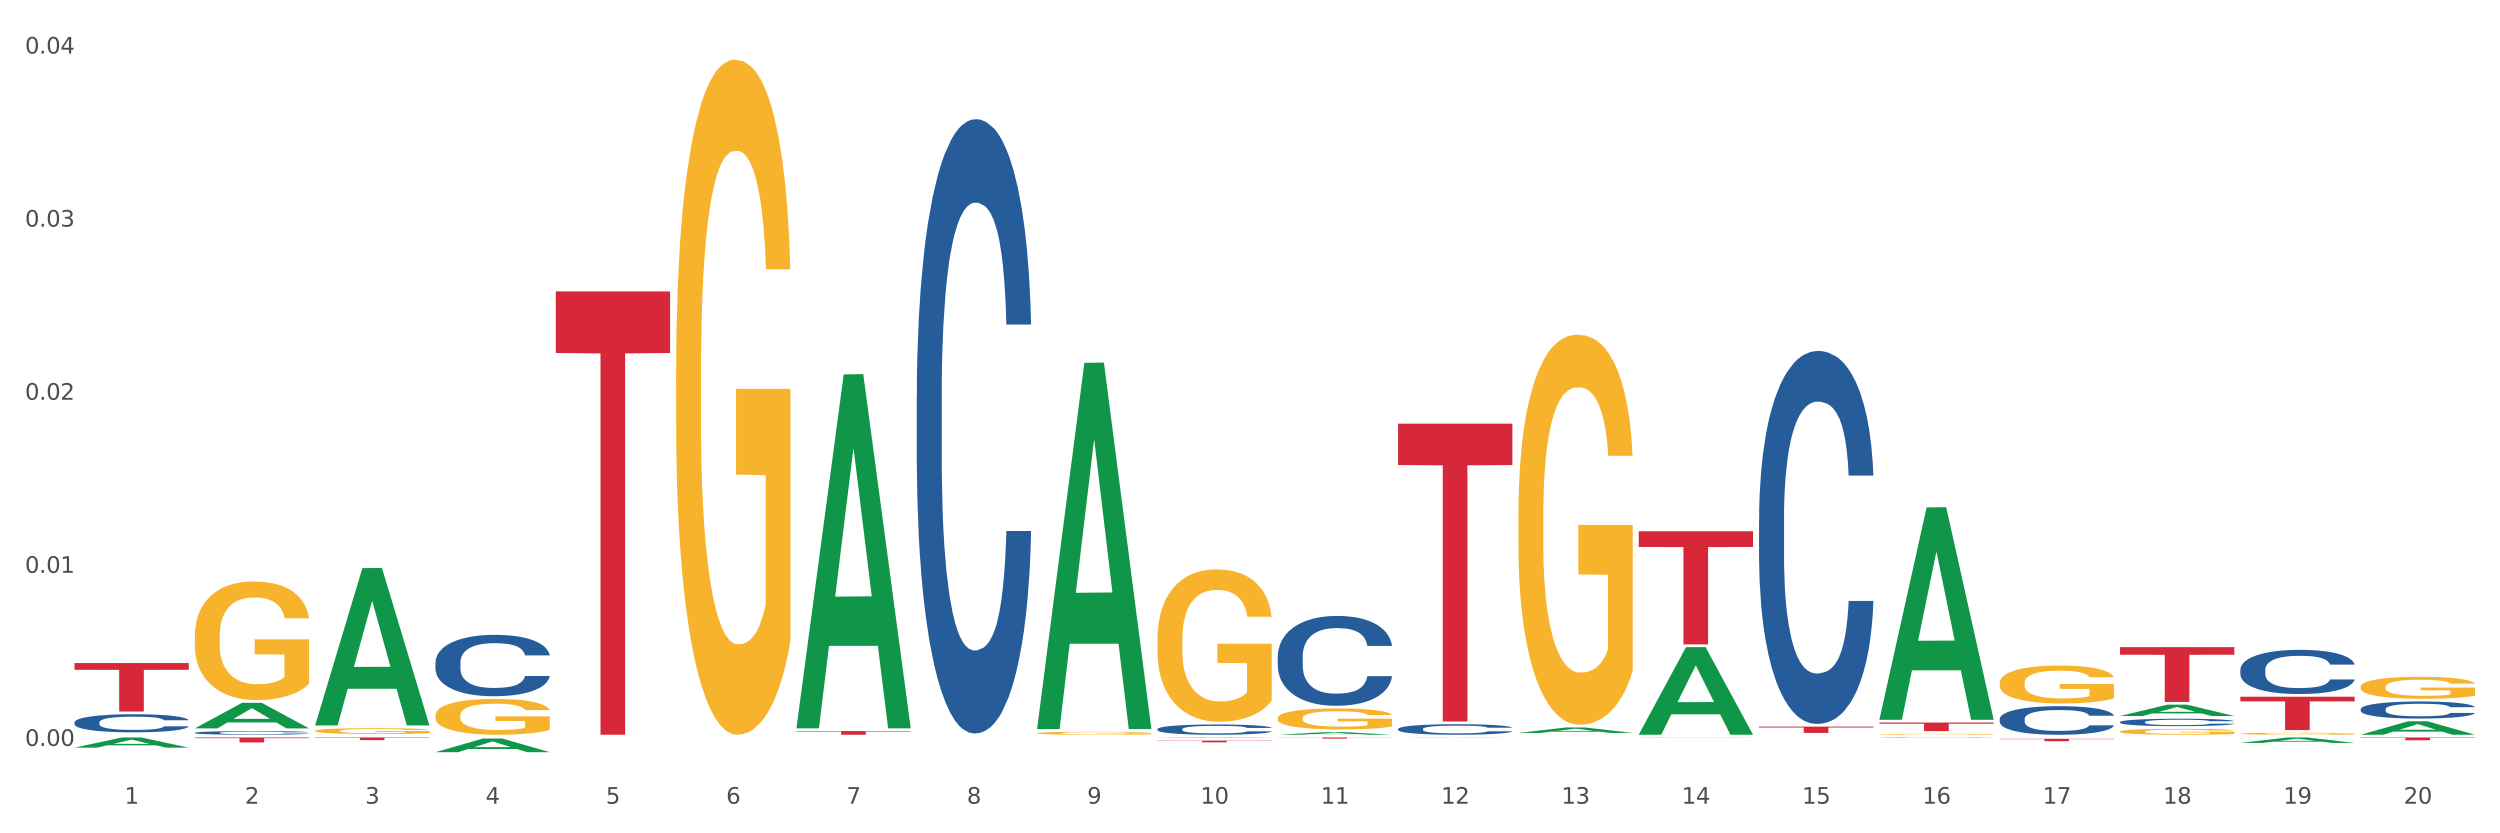<?xml version="1.0" encoding="utf-8" standalone="no"?>
<!DOCTYPE svg PUBLIC "-//W3C//DTD SVG 1.1//EN"
  "http://www.w3.org/Graphics/SVG/1.1/DTD/svg11.dtd">
<svg xmlns:xlink="http://www.w3.org/1999/xlink" width="1080pt" height="360pt" viewBox="0 0 1080 360" xmlns="http://www.w3.org/2000/svg" version="1.1">
 <rect x="0" y="0" width="1080" height="360" fill="#333333" stroke="none"/>
 <defs>
  <style type="text/css">*{stroke-linejoin: round; stroke-linecap: butt}</style>
 </defs>
 <g id="figure_1">
  <g id="patch_1">
   <path d="M 0 360 
L 1080 360 
L 1080 0 
L 0 0 
z
" style="fill: #ffffff; stroke: #ffffff; stroke-linejoin: miter"/>
  </g>
  <g id="axes_1">
   <g id="matplotlib.axis_1">
    <g id="xtick_1">
     <g id="text_1">
      <!-- 1 -->
      <g style="fill: #4d4d4d" transform="translate(53.812 347.204) scale(0.096 -0.096)">
       <defs>
        <path id="DejaVuSans-31" d="M 794 531 
L 1825 531 
L 1825 4091 
L 703 3866 
L 703 4441 
L 1819 4666 
L 2450 4666 
L 2450 531 
L 3481 531 
L 3481 0 
L 794 0 
L 794 531 
z
" transform="scale(0.016)"/>
       </defs>
       <use xlink:href="#DejaVuSans-31"/>
      </g>
     </g>
    </g>
    <g id="xtick_2">
     <g id="text_2">
      <!-- 2 -->
      <g style="fill: #4d4d4d" transform="translate(105.793 347.204) scale(0.096 -0.096)">
       <defs>
        <path id="DejaVuSans-32" d="M 1228 531 
L 3431 531 
L 3431 0 
L 469 0 
L 469 531 
Q 828 903 1448 1529 
Q 2069 2156 2228 2338 
Q 2531 2678 2651 2914 
Q 2772 3150 2772 3378 
Q 2772 3750 2511 3984 
Q 2250 4219 1831 4219 
Q 1534 4219 1204 4116 
Q 875 4013 500 3803 
L 500 4441 
Q 881 4594 1212 4672 
Q 1544 4750 1819 4750 
Q 2544 4750 2975 4387 
Q 3406 4025 3406 3419 
Q 3406 3131 3298 2873 
Q 3191 2616 2906 2266 
Q 2828 2175 2409 1742 
Q 1991 1309 1228 531 
z
" transform="scale(0.016)"/>
       </defs>
       <use xlink:href="#DejaVuSans-32"/>
      </g>
     </g>
    </g>
    <g id="xtick_3">
     <g id="text_3">
      <!-- 3 -->
      <g style="fill: #4d4d4d" transform="translate(157.774 347.204) scale(0.096 -0.096)">
       <defs>
        <path id="DejaVuSans-33" d="M 2597 2516 
Q 3050 2419 3304 2112 
Q 3559 1806 3559 1356 
Q 3559 666 3084 287 
Q 2609 -91 1734 -91 
Q 1441 -91 1130 -33 
Q 819 25 488 141 
L 488 750 
Q 750 597 1062 519 
Q 1375 441 1716 441 
Q 2309 441 2620 675 
Q 2931 909 2931 1356 
Q 2931 1769 2642 2001 
Q 2353 2234 1838 2234 
L 1294 2234 
L 1294 2753 
L 1863 2753 
Q 2328 2753 2575 2939 
Q 2822 3125 2822 3475 
Q 2822 3834 2567 4026 
Q 2313 4219 1838 4219 
Q 1578 4219 1281 4162 
Q 984 4106 628 3988 
L 628 4550 
Q 988 4650 1302 4700 
Q 1616 4750 1894 4750 
Q 2613 4750 3031 4423 
Q 3450 4097 3450 3541 
Q 3450 3153 3228 2886 
Q 3006 2619 2597 2516 
z
" transform="scale(0.016)"/>
       </defs>
       <use xlink:href="#DejaVuSans-33"/>
      </g>
     </g>
    </g>
    <g id="xtick_4">
     <g id="text_4">
      <!-- 4 -->
      <g style="fill: #4d4d4d" transform="translate(209.756 347.204) scale(0.096 -0.096)">
       <defs>
        <path id="DejaVuSans-34" d="M 2419 4116 
L 825 1625 
L 2419 1625 
L 2419 4116 
z
M 2253 4666 
L 3047 4666 
L 3047 1625 
L 3713 1625 
L 3713 1100 
L 3047 1100 
L 3047 0 
L 2419 0 
L 2419 1100 
L 313 1100 
L 313 1709 
L 2253 4666 
z
" transform="scale(0.016)"/>
       </defs>
       <use xlink:href="#DejaVuSans-34"/>
      </g>
     </g>
    </g>
    <g id="xtick_5">
     <g id="text_5">
      <!-- 5 -->
      <g style="fill: #4d4d4d" transform="translate(261.737 347.204) scale(0.096 -0.096)">
       <defs>
        <path id="DejaVuSans-35" d="M 691 4666 
L 3169 4666 
L 3169 4134 
L 1269 4134 
L 1269 2991 
Q 1406 3038 1543 3061 
Q 1681 3084 1819 3084 
Q 2600 3084 3056 2656 
Q 3513 2228 3513 1497 
Q 3513 744 3044 326 
Q 2575 -91 1722 -91 
Q 1428 -91 1123 -41 
Q 819 9 494 109 
L 494 744 
Q 775 591 1075 516 
Q 1375 441 1709 441 
Q 2250 441 2565 725 
Q 2881 1009 2881 1497 
Q 2881 1984 2565 2268 
Q 2250 2553 1709 2553 
Q 1456 2553 1204 2497 
Q 953 2441 691 2322 
L 691 4666 
z
" transform="scale(0.016)"/>
       </defs>
       <use xlink:href="#DejaVuSans-35"/>
      </g>
     </g>
    </g>
    <g id="xtick_6">
     <g id="text_6">
      <!-- 6 -->
      <g style="fill: #4d4d4d" transform="translate(313.718 347.204) scale(0.096 -0.096)">
       <defs>
        <path id="DejaVuSans-36" d="M 2113 2584 
Q 1688 2584 1439 2293 
Q 1191 2003 1191 1497 
Q 1191 994 1439 701 
Q 1688 409 2113 409 
Q 2538 409 2786 701 
Q 3034 994 3034 1497 
Q 3034 2003 2786 2293 
Q 2538 2584 2113 2584 
z
M 3366 4563 
L 3366 3988 
Q 3128 4100 2886 4159 
Q 2644 4219 2406 4219 
Q 1781 4219 1451 3797 
Q 1122 3375 1075 2522 
Q 1259 2794 1537 2939 
Q 1816 3084 2150 3084 
Q 2853 3084 3261 2657 
Q 3669 2231 3669 1497 
Q 3669 778 3244 343 
Q 2819 -91 2113 -91 
Q 1303 -91 875 529 
Q 447 1150 447 2328 
Q 447 3434 972 4092 
Q 1497 4750 2381 4750 
Q 2619 4750 2861 4703 
Q 3103 4656 3366 4563 
z
" transform="scale(0.016)"/>
       </defs>
       <use xlink:href="#DejaVuSans-36"/>
      </g>
     </g>
    </g>
    <g id="xtick_7">
     <g id="text_7">
      <!-- 7 -->
      <g style="fill: #4d4d4d" transform="translate(365.699 347.204) scale(0.096 -0.096)">
       <defs>
        <path id="DejaVuSans-37" d="M 525 4666 
L 3525 4666 
L 3525 4397 
L 1831 0 
L 1172 0 
L 2766 4134 
L 525 4134 
L 525 4666 
z
" transform="scale(0.016)"/>
       </defs>
       <use xlink:href="#DejaVuSans-37"/>
      </g>
     </g>
    </g>
    <g id="xtick_8">
     <g id="text_8">
      <!-- 8 -->
      <g style="fill: #4d4d4d" transform="translate(417.68 347.204) scale(0.096 -0.096)">
       <defs>
        <path id="DejaVuSans-38" d="M 2034 2216 
Q 1584 2216 1326 1975 
Q 1069 1734 1069 1313 
Q 1069 891 1326 650 
Q 1584 409 2034 409 
Q 2484 409 2743 651 
Q 3003 894 3003 1313 
Q 3003 1734 2745 1975 
Q 2488 2216 2034 2216 
z
M 1403 2484 
Q 997 2584 770 2862 
Q 544 3141 544 3541 
Q 544 4100 942 4425 
Q 1341 4750 2034 4750 
Q 2731 4750 3128 4425 
Q 3525 4100 3525 3541 
Q 3525 3141 3298 2862 
Q 3072 2584 2669 2484 
Q 3125 2378 3379 2068 
Q 3634 1759 3634 1313 
Q 3634 634 3220 271 
Q 2806 -91 2034 -91 
Q 1263 -91 848 271 
Q 434 634 434 1313 
Q 434 1759 690 2068 
Q 947 2378 1403 2484 
z
M 1172 3481 
Q 1172 3119 1398 2916 
Q 1625 2713 2034 2713 
Q 2441 2713 2670 2916 
Q 2900 3119 2900 3481 
Q 2900 3844 2670 4047 
Q 2441 4250 2034 4250 
Q 1625 4250 1398 4047 
Q 1172 3844 1172 3481 
z
" transform="scale(0.016)"/>
       </defs>
       <use xlink:href="#DejaVuSans-38"/>
      </g>
     </g>
    </g>
    <g id="xtick_9">
     <g id="text_9">
      <!-- 9 -->
      <g style="fill: #4d4d4d" transform="translate(469.662 347.204) scale(0.096 -0.096)">
       <defs>
        <path id="DejaVuSans-39" d="M 703 97 
L 703 672 
Q 941 559 1184 500 
Q 1428 441 1663 441 
Q 2288 441 2617 861 
Q 2947 1281 2994 2138 
Q 2813 1869 2534 1725 
Q 2256 1581 1919 1581 
Q 1219 1581 811 2004 
Q 403 2428 403 3163 
Q 403 3881 828 4315 
Q 1253 4750 1959 4750 
Q 2769 4750 3195 4129 
Q 3622 3509 3622 2328 
Q 3622 1225 3098 567 
Q 2575 -91 1691 -91 
Q 1453 -91 1209 -44 
Q 966 3 703 97 
z
M 1959 2075 
Q 2384 2075 2632 2365 
Q 2881 2656 2881 3163 
Q 2881 3666 2632 3958 
Q 2384 4250 1959 4250 
Q 1534 4250 1286 3958 
Q 1038 3666 1038 3163 
Q 1038 2656 1286 2365 
Q 1534 2075 1959 2075 
z
" transform="scale(0.016)"/>
       </defs>
       <use xlink:href="#DejaVuSans-39"/>
      </g>
     </g>
    </g>
    <g id="xtick_10">
     <g id="text_10">
      <!-- 10 -->
      <g style="fill: #4d4d4d" transform="translate(518.589 347.204) scale(0.096 -0.096)">
       <defs>
        <path id="DejaVuSans-30" d="M 2034 4250 
Q 1547 4250 1301 3770 
Q 1056 3291 1056 2328 
Q 1056 1369 1301 889 
Q 1547 409 2034 409 
Q 2525 409 2770 889 
Q 3016 1369 3016 2328 
Q 3016 3291 2770 3770 
Q 2525 4250 2034 4250 
z
M 2034 4750 
Q 2819 4750 3233 4129 
Q 3647 3509 3647 2328 
Q 3647 1150 3233 529 
Q 2819 -91 2034 -91 
Q 1250 -91 836 529 
Q 422 1150 422 2328 
Q 422 3509 836 4129 
Q 1250 4750 2034 4750 
z
" transform="scale(0.016)"/>
       </defs>
       <use xlink:href="#DejaVuSans-31"/>
       <use xlink:href="#DejaVuSans-30" transform="translate(63.623 0)"/>
      </g>
     </g>
    </g>
    <g id="xtick_11">
     <g id="text_11">
      <!-- 11 -->
      <g style="fill: #4d4d4d" transform="translate(570.57 347.204) scale(0.096 -0.096)">
       <use xlink:href="#DejaVuSans-31"/>
       <use xlink:href="#DejaVuSans-31" transform="translate(63.623 0)"/>
      </g>
     </g>
    </g>
    <g id="xtick_12">
     <g id="text_12">
      <!-- 12 -->
      <g style="fill: #4d4d4d" transform="translate(622.551 347.204) scale(0.096 -0.096)">
       <use xlink:href="#DejaVuSans-31"/>
       <use xlink:href="#DejaVuSans-32" transform="translate(63.623 0)"/>
      </g>
     </g>
    </g>
    <g id="xtick_13">
     <g id="text_13">
      <!-- 13 -->
      <g style="fill: #4d4d4d" transform="translate(674.533 347.204) scale(0.096 -0.096)">
       <use xlink:href="#DejaVuSans-31"/>
       <use xlink:href="#DejaVuSans-33" transform="translate(63.623 0)"/>
      </g>
     </g>
    </g>
    <g id="xtick_14">
     <g id="text_14">
      <!-- 14 -->
      <g style="fill: #4d4d4d" transform="translate(726.514 347.204) scale(0.096 -0.096)">
       <use xlink:href="#DejaVuSans-31"/>
       <use xlink:href="#DejaVuSans-34" transform="translate(63.623 0)"/>
      </g>
     </g>
    </g>
    <g id="xtick_15">
     <g id="text_15">
      <!-- 15 -->
      <g style="fill: #4d4d4d" transform="translate(778.495 347.204) scale(0.096 -0.096)">
       <use xlink:href="#DejaVuSans-31"/>
       <use xlink:href="#DejaVuSans-35" transform="translate(63.623 0)"/>
      </g>
     </g>
    </g>
    <g id="xtick_16">
     <g id="text_16">
      <!-- 16 -->
      <g style="fill: #4d4d4d" transform="translate(830.476 347.204) scale(0.096 -0.096)">
       <use xlink:href="#DejaVuSans-31"/>
       <use xlink:href="#DejaVuSans-36" transform="translate(63.623 0)"/>
      </g>
     </g>
    </g>
    <g id="xtick_17">
     <g id="text_17">
      <!-- 17 -->
      <g style="fill: #4d4d4d" transform="translate(882.457 347.204) scale(0.096 -0.096)">
       <use xlink:href="#DejaVuSans-31"/>
       <use xlink:href="#DejaVuSans-37" transform="translate(63.623 0)"/>
      </g>
     </g>
    </g>
    <g id="xtick_18">
     <g id="text_18">
      <!-- 18 -->
      <g style="fill: #4d4d4d" transform="translate(934.439 347.204) scale(0.096 -0.096)">
       <use xlink:href="#DejaVuSans-31"/>
       <use xlink:href="#DejaVuSans-38" transform="translate(63.623 0)"/>
      </g>
     </g>
    </g>
    <g id="xtick_19">
     <g id="text_19">
      <!-- 19 -->
      <g style="fill: #4d4d4d" transform="translate(986.42 347.204) scale(0.096 -0.096)">
       <use xlink:href="#DejaVuSans-31"/>
       <use xlink:href="#DejaVuSans-39" transform="translate(63.623 0)"/>
      </g>
     </g>
    </g>
    <g id="xtick_20">
     <g id="text_20">
      <!-- 20 -->
      <g style="fill: #4d4d4d" transform="translate(1038.401 347.204) scale(0.096 -0.096)">
       <use xlink:href="#DejaVuSans-32"/>
       <use xlink:href="#DejaVuSans-30" transform="translate(63.623 0)"/>
      </g>
     </g>
    </g>
    <g id="xtick_21"/>
    <g id="xtick_22"/>
    <g id="xtick_23"/>
    <g id="xtick_24"/>
    <g id="xtick_25"/>
    <g id="xtick_26"/>
    <g id="xtick_27"/>
    <g id="xtick_28"/>
    <g id="xtick_29"/>
    <g id="xtick_30"/>
    <g id="xtick_31"/>
    <g id="xtick_32"/>
    <g id="xtick_33"/>
    <g id="xtick_34"/>
    <g id="xtick_35"/>
    <g id="xtick_36"/>
    <g id="xtick_37"/>
    <g id="xtick_38"/>
    <g id="xtick_39"/>
   </g>
   <g id="matplotlib.axis_2">
    <g id="ytick_1">
     <g id="text_21">
      <!-- 0.00 -->
      <g style="fill: #4d4d4d" transform="translate(10.8 322.23) scale(0.096 -0.096)">
       <defs>
        <path id="DejaVuSans-2e" d="M 684 794 
L 1344 794 
L 1344 0 
L 684 0 
L 684 794 
z
" transform="scale(0.016)"/>
       </defs>
       <use xlink:href="#DejaVuSans-30"/>
       <use xlink:href="#DejaVuSans-2e" transform="translate(63.623 0)"/>
       <use xlink:href="#DejaVuSans-30" transform="translate(95.41 0)"/>
       <use xlink:href="#DejaVuSans-30" transform="translate(159.033 0)"/>
      </g>
     </g>
    </g>
    <g id="ytick_2">
     <g id="text_22">
      <!-- 0.01 -->
      <g style="fill: #4d4d4d" transform="translate(10.8 247.457) scale(0.096 -0.096)">
       <use xlink:href="#DejaVuSans-30"/>
       <use xlink:href="#DejaVuSans-2e" transform="translate(63.623 0)"/>
       <use xlink:href="#DejaVuSans-30" transform="translate(95.41 0)"/>
       <use xlink:href="#DejaVuSans-31" transform="translate(159.033 0)"/>
      </g>
     </g>
    </g>
    <g id="ytick_3">
     <g id="text_23">
      <!-- 0.02 -->
      <g style="fill: #4d4d4d" transform="translate(10.8 172.683) scale(0.096 -0.096)">
       <use xlink:href="#DejaVuSans-30"/>
       <use xlink:href="#DejaVuSans-2e" transform="translate(63.623 0)"/>
       <use xlink:href="#DejaVuSans-30" transform="translate(95.41 0)"/>
       <use xlink:href="#DejaVuSans-32" transform="translate(159.033 0)"/>
      </g>
     </g>
    </g>
    <g id="ytick_4">
     <g id="text_24">
      <!-- 0.03 -->
      <g style="fill: #4d4d4d" transform="translate(10.8 97.91) scale(0.096 -0.096)">
       <use xlink:href="#DejaVuSans-30"/>
       <use xlink:href="#DejaVuSans-2e" transform="translate(63.623 0)"/>
       <use xlink:href="#DejaVuSans-30" transform="translate(95.41 0)"/>
       <use xlink:href="#DejaVuSans-33" transform="translate(159.033 0)"/>
      </g>
     </g>
    </g>
    <g id="ytick_5">
     <g id="text_25">
      <!-- 0.04 -->
      <g style="fill: #4d4d4d" transform="translate(10.8 23.137) scale(0.096 -0.096)">
       <use xlink:href="#DejaVuSans-30"/>
       <use xlink:href="#DejaVuSans-2e" transform="translate(63.623 0)"/>
       <use xlink:href="#DejaVuSans-30" transform="translate(95.41 0)"/>
       <use xlink:href="#DejaVuSans-34" transform="translate(159.033 0)"/>
      </g>
     </g>
    </g>
    <g id="ytick_6"/>
    <g id="ytick_7"/>
    <g id="ytick_8"/>
    <g id="ytick_9"/>
   </g>
   <g id="PolyCollection_1">
    <path d="M 32.175 322.994 
L 32.226 322.99 
L 52.59 318.587 
L 61.041 318.583 
L 81.557 323.002 
L 71.783 323.002 
L 67.353 321.973 
L 46.328 321.973 
L 46.175 321.99 
L 41.899 323.002 
L 32.175 323.002 
L 32.175 322.994 
L 48.975 321.359 
L 64.706 321.355 
L 56.917 319.525 
L 56.815 319.517 
L 56.713 319.529 
L 48.924 321.355 
L 48.975 321.359 
L 32.175 322.994 
z
" clip-path="url(#p36f27cef80)" style="fill: #109648"/>
    <path d="M 240.1 125.878 
L 289.482 125.878 
L 289.482 152.495 
L 270.057 152.675 
L 270.057 317.412 
L 259.408 317.412 
L 259.408 152.675 
L 240.1 152.495 
L 240.1 126.058 
L 240.1 125.878 
z
" clip-path="url(#p36f27cef80)" style="fill: #d62839"/>
    <path d="M 344.062 315.82 
L 393.444 315.82 
L 393.444 316.042 
L 374.019 316.043 
L 374.019 317.412 
L 363.37 317.412 
L 363.37 316.043 
L 344.062 316.042 
L 344.062 315.822 
L 344.062 315.82 
z
" clip-path="url(#p36f27cef80)" style="fill: #d62839"/>
    <path d="M 500.006 319.95 
L 549.388 319.95 
L 549.388 320.052 
L 529.963 320.053 
L 529.963 320.686 
L 519.314 320.686 
L 519.314 320.053 
L 500.006 320.052 
L 500.006 319.951 
L 500.006 319.95 
z
" clip-path="url(#p36f27cef80)" style="fill: #d62839"/>
    <path d="M 551.987 318.583 
L 601.369 318.583 
L 601.369 318.653 
L 581.944 318.654 
L 581.944 319.087 
L 571.295 319.087 
L 571.295 318.654 
L 551.987 318.653 
L 551.987 318.583 
L 551.987 318.583 
z
" clip-path="url(#p36f27cef80)" style="fill: #d62839"/>
    <path d="M 603.968 183.024 
L 653.35 183.024 
L 653.35 200.905 
L 633.925 201.025 
L 633.925 311.694 
L 623.276 311.694 
L 623.276 201.025 
L 603.968 200.905 
L 603.968 183.144 
L 603.968 183.024 
z
" clip-path="url(#p36f27cef80)" style="fill: #d62839"/>
    <path d="M 1019.818 318.583 
L 1069.2 318.583 
L 1069.2 318.751 
L 1049.775 318.752 
L 1049.775 319.791 
L 1039.126 319.791 
L 1039.126 318.752 
L 1019.818 318.751 
L 1019.818 318.584 
L 1019.818 318.583 
z
" clip-path="url(#p36f27cef80)" style="fill: #d62839"/>
    <path d="M 967.837 300.987 
L 1017.219 300.987 
L 1017.219 302.99 
L 997.794 303.004 
L 997.794 315.401 
L 987.145 315.401 
L 987.145 303.004 
L 967.837 302.99 
L 967.837 301.001 
L 967.837 300.987 
z
" clip-path="url(#p36f27cef80)" style="fill: #d62839"/>
    <path d="M 84.156 318.583 
L 133.538 318.583 
L 133.538 318.882 
L 114.113 318.884 
L 114.113 320.735 
L 103.464 320.735 
L 103.464 318.884 
L 84.156 318.882 
L 84.156 318.585 
L 84.156 318.583 
z
" clip-path="url(#p36f27cef80)" style="fill: #d62839"/>
    <path d="M 136.137 318.583 
L 185.52 318.583 
L 185.52 318.745 
L 166.094 318.746 
L 166.094 319.748 
L 155.446 319.748 
L 155.446 318.746 
L 136.137 318.745 
L 136.137 318.584 
L 136.137 318.583 
z
" clip-path="url(#p36f27cef80)" style="fill: #d62839"/>
    <path d="M 32.175 286.45 
L 81.557 286.45 
L 81.557 289.358 
L 62.132 289.378 
L 62.132 307.378 
L 51.483 307.378 
L 51.483 289.378 
L 32.175 289.358 
L 32.175 286.47 
L 32.175 286.45 
z
" clip-path="url(#p36f27cef80)" style="fill: #d62839"/>
    <path d="M 863.874 319.162 
L 913.256 319.162 
L 913.256 319.308 
L 893.831 319.309 
L 893.831 320.215 
L 883.182 320.215 
L 883.182 319.309 
L 863.874 319.308 
L 863.874 319.163 
L 863.874 319.162 
z
" clip-path="url(#p36f27cef80)" style="fill: #d62839"/>
    <path d="M 811.893 312.132 
L 861.275 312.132 
L 861.275 312.648 
L 841.85 312.652 
L 841.85 315.851 
L 831.201 315.851 
L 831.201 312.652 
L 811.893 312.648 
L 811.893 312.135 
L 811.893 312.132 
z
" clip-path="url(#p36f27cef80)" style="fill: #d62839"/>
    <path d="M 551.987 317.41 
L 552.038 317.409 
L 572.402 316.274 
L 580.853 316.273 
L 601.369 317.412 
L 591.595 317.412 
L 587.165 317.147 
L 566.14 317.147 
L 565.987 317.151 
L 561.711 317.412 
L 551.987 317.412 
L 551.987 317.41 
L 568.787 316.988 
L 584.518 316.987 
L 576.729 316.516 
L 576.627 316.513 
L 576.525 316.517 
L 568.736 316.987 
L 568.787 316.988 
L 551.987 317.41 
z
" clip-path="url(#p36f27cef80)" style="fill: #109648"/>
    <path d="M 655.949 316.613 
L 656 316.611 
L 676.364 314.28 
L 684.815 314.278 
L 705.332 316.617 
L 695.557 316.617 
L 691.128 316.073 
L 670.102 316.073 
L 669.95 316.081 
L 665.673 316.617 
L 655.949 316.617 
L 655.949 316.613 
L 672.75 315.747 
L 688.481 315.745 
L 680.691 314.776 
L 680.59 314.772 
L 680.488 314.778 
L 672.699 315.745 
L 672.75 315.747 
L 655.949 316.613 
z
" clip-path="url(#p36f27cef80)" style="fill: #109648"/>
    <path d="M 603.968 318.705 
L 604.019 318.704 
L 624.383 318.583 
L 632.834 318.583 
L 653.35 318.705 
L 643.576 318.705 
L 639.147 318.676 
L 618.121 318.676 
L 617.968 318.677 
L 613.692 318.705 
L 603.968 318.705 
L 603.968 318.705 
L 620.768 318.66 
L 636.499 318.659 
L 628.71 318.609 
L 628.608 318.609 
L 628.507 318.609 
L 620.717 318.659 
L 620.768 318.66 
L 603.968 318.705 
z
" clip-path="url(#p36f27cef80)" style="fill: #109648"/>
    <path d="M 188.119 286.168 
L 188.177 286.144 
L 188.177 285.466 
L 188.352 284.546 
L 188.994 282.852 
L 189.811 281.568 
L 191.212 280.067 
L 191.971 279.438 
L 192.963 278.736 
L 195.006 277.598 
L 197.341 276.629 
L 198.976 276.097 
L 200.201 275.758 
L 202.945 275.153 
L 204.521 274.886 
L 206.155 274.668 
L 207.556 274.523 
L 209.891 274.354 
L 211.759 274.281 
L 213.919 274.257 
L 215.728 274.281 
L 218.121 274.378 
L 221.624 274.668 
L 222.966 274.838 
L 224.776 275.128 
L 226.644 275.516 
L 228.161 275.903 
L 229.912 276.46 
L 231.722 277.186 
L 233.473 278.106 
L 234.699 278.954 
L 235.691 279.849 
L 236.567 280.939 
L 237.209 282.125 
L 237.501 283.118 
L 226.819 283.118 
L 226.527 282.222 
L 225.943 281.254 
L 225.36 280.6 
L 224.717 280.067 
L 223.725 279.462 
L 222.85 279.075 
L 221.39 278.615 
L 220.048 278.324 
L 218.939 278.155 
L 217.596 278.009 
L 214.736 277.864 
L 212.693 277.864 
L 211.409 277.913 
L 209.833 278.034 
L 208.49 278.203 
L 206.914 278.494 
L 205.688 278.808 
L 204.463 279.22 
L 203.762 279.511 
L 202.711 280.043 
L 202.011 280.479 
L 201.077 281.229 
L 200.552 281.762 
L 199.618 283.142 
L 199.209 284.159 
L 199.034 284.861 
L 198.917 285.636 
L 198.917 289.413 
L 199.268 291.107 
L 199.559 291.834 
L 200.026 292.657 
L 200.902 293.722 
L 202.186 294.763 
L 203.529 295.514 
L 204.638 295.974 
L 205.688 296.313 
L 206.739 296.579 
L 208.023 296.821 
L 209.074 296.966 
L 210.65 297.111 
L 212.518 297.184 
L 213.977 297.184 
L 216.954 297.063 
L 218.297 296.942 
L 219.581 296.773 
L 220.982 296.506 
L 222.091 296.216 
L 222.733 295.998 
L 223.783 295.538 
L 224.601 295.054 
L 225.301 294.497 
L 225.768 294.013 
L 226.293 293.286 
L 226.702 292.463 
L 226.819 292.027 
L 237.501 292.027 
L 237.267 292.899 
L 236.859 293.746 
L 236.041 294.884 
L 235.399 295.538 
L 234.407 296.337 
L 233.356 297.015 
L 231.897 297.765 
L 230.555 298.322 
L 229.154 298.806 
L 227.636 299.242 
L 224.893 299.847 
L 223.9 300.017 
L 221.799 300.307 
L 220.164 300.477 
L 217.771 300.646 
L 215.32 300.743 
L 212.751 300.767 
L 210.475 300.719 
L 207.965 300.574 
L 206.389 300.428 
L 204.638 300.21 
L 202.595 299.871 
L 200.668 299.46 
L 198.859 298.976 
L 197.166 298.419 
L 195.59 297.789 
L 193.547 296.748 
L 192.029 295.731 
L 190.92 294.787 
L 190.162 293.988 
L 189.403 292.971 
L 188.994 292.269 
L 188.352 290.575 
L 188.119 289.001 
L 188.119 286.168 
z
" clip-path="url(#p36f27cef80)" style="fill: #255c99"/>
    <path d="M 707.931 229.499 
L 757.313 229.499 
L 757.313 236.291 
L 737.888 236.337 
L 737.888 278.375 
L 727.239 278.375 
L 727.239 236.337 
L 707.931 236.291 
L 707.931 229.545 
L 707.931 229.499 
z
" clip-path="url(#p36f27cef80)" style="fill: #d62839"/>
    <path d="M 759.912 313.906 
L 809.294 313.906 
L 809.294 314.284 
L 789.869 314.286 
L 789.869 316.622 
L 779.22 316.622 
L 779.22 314.286 
L 759.912 314.284 
L 759.912 313.909 
L 759.912 313.906 
z
" clip-path="url(#p36f27cef80)" style="fill: #d62839"/>
    <path d="M 32.175 312.061 
L 32.233 312.054 
L 32.233 311.854 
L 32.408 311.583 
L 33.051 311.083 
L 33.868 310.705 
L 35.269 310.263 
L 36.028 310.077 
L 37.02 309.87 
L 39.063 309.535 
L 41.398 309.249 
L 43.032 309.092 
L 44.258 308.992 
L 47.001 308.814 
L 48.577 308.735 
L 50.212 308.671 
L 51.613 308.628 
L 53.948 308.578 
L 55.815 308.557 
L 57.975 308.55 
L 59.785 308.557 
L 62.178 308.585 
L 65.68 308.671 
L 67.023 308.721 
L 68.832 308.807 
L 70.7 308.921 
L 72.218 309.035 
L 73.969 309.199 
L 75.778 309.413 
L 77.53 309.684 
L 78.755 309.934 
L 79.748 310.198 
L 80.623 310.52 
L 81.265 310.869 
L 81.557 311.162 
L 70.875 311.162 
L 70.583 310.898 
L 70 310.612 
L 69.416 310.42 
L 68.774 310.263 
L 67.782 310.084 
L 66.906 309.97 
L 65.447 309.834 
L 64.104 309.749 
L 62.995 309.699 
L 61.653 309.656 
L 58.792 309.613 
L 56.749 309.613 
L 55.465 309.627 
L 53.889 309.663 
L 52.547 309.713 
L 50.971 309.799 
L 49.745 309.891 
L 48.519 310.013 
L 47.819 310.098 
L 46.768 310.255 
L 46.067 310.384 
L 45.133 310.605 
L 44.608 310.762 
L 43.674 311.169 
L 43.266 311.469 
L 43.09 311.676 
L 42.974 311.904 
L 42.974 313.018 
L 43.324 313.517 
L 43.616 313.731 
L 44.083 313.974 
L 44.958 314.288 
L 46.242 314.595 
L 47.585 314.816 
L 48.694 314.952 
L 49.745 315.052 
L 50.795 315.13 
L 52.08 315.202 
L 53.13 315.244 
L 54.706 315.287 
L 56.574 315.309 
L 58.033 315.309 
L 61.01 315.273 
L 62.353 315.237 
L 63.637 315.187 
L 65.038 315.109 
L 66.147 315.023 
L 66.789 314.959 
L 67.84 314.823 
L 68.657 314.681 
L 69.358 314.516 
L 69.825 314.374 
L 70.35 314.16 
L 70.758 313.917 
L 70.875 313.788 
L 81.557 313.788 
L 81.324 314.045 
L 80.915 314.295 
L 80.098 314.631 
L 79.456 314.823 
L 78.463 315.059 
L 77.413 315.259 
L 75.953 315.48 
L 74.611 315.644 
L 73.21 315.787 
L 71.692 315.915 
L 68.949 316.094 
L 67.957 316.144 
L 65.855 316.229 
L 64.221 316.279 
L 61.828 316.329 
L 59.376 316.358 
L 56.808 316.365 
L 54.531 316.351 
L 52.021 316.308 
L 50.445 316.265 
L 48.694 316.201 
L 46.651 316.101 
L 44.725 315.98 
L 42.915 315.837 
L 41.223 315.673 
L 39.647 315.487 
L 37.604 315.18 
L 36.086 314.88 
L 34.977 314.602 
L 34.218 314.367 
L 33.459 314.067 
L 33.051 313.86 
L 32.408 313.36 
L 32.175 312.896 
L 32.175 312.061 
z
" clip-path="url(#p36f27cef80)" style="fill: #255c99"/>
    <path d="M 84.156 316.55 
L 84.215 316.548 
L 84.215 316.508 
L 84.39 316.454 
L 85.032 316.354 
L 85.849 316.278 
L 87.25 316.189 
L 88.009 316.152 
L 89.001 316.111 
L 91.044 316.044 
L 93.379 315.986 
L 95.013 315.955 
L 96.239 315.935 
L 98.983 315.899 
L 100.559 315.884 
L 102.193 315.871 
L 103.594 315.862 
L 105.929 315.852 
L 107.797 315.848 
L 109.956 315.846 
L 111.766 315.848 
L 114.159 315.854 
L 117.661 315.871 
L 119.004 315.881 
L 120.813 315.898 
L 122.681 315.921 
L 124.199 315.944 
L 125.95 315.976 
L 127.76 316.019 
L 129.511 316.074 
L 130.737 316.124 
L 131.729 316.177 
L 132.604 316.241 
L 133.246 316.311 
L 133.538 316.37 
L 122.856 316.37 
L 122.565 316.317 
L 121.981 316.26 
L 121.397 316.221 
L 120.755 316.189 
L 119.763 316.154 
L 118.887 316.131 
L 117.428 316.104 
L 116.085 316.087 
L 114.976 316.077 
L 113.634 316.068 
L 110.774 316.059 
L 108.731 316.059 
L 107.446 316.062 
L 105.87 316.069 
L 104.528 316.079 
L 102.952 316.097 
L 101.726 316.115 
L 100.5 316.139 
L 99.8 316.157 
L 98.749 316.188 
L 98.049 316.214 
L 97.115 316.258 
L 96.589 316.29 
L 95.655 316.371 
L 95.247 316.431 
L 95.072 316.473 
L 94.955 316.518 
L 94.955 316.741 
L 95.305 316.841 
L 95.597 316.884 
L 96.064 316.933 
L 96.94 316.996 
L 98.224 317.057 
L 99.566 317.102 
L 100.675 317.129 
L 101.726 317.149 
L 102.777 317.164 
L 104.061 317.179 
L 105.112 317.187 
L 106.688 317.196 
L 108.555 317.2 
L 110.015 317.2 
L 112.992 317.193 
L 114.334 317.186 
L 115.618 317.176 
L 117.019 317.16 
L 118.128 317.143 
L 118.77 317.13 
L 119.821 317.103 
L 120.638 317.074 
L 121.339 317.041 
L 121.806 317.013 
L 122.331 316.97 
L 122.74 316.921 
L 122.856 316.896 
L 133.538 316.896 
L 133.305 316.947 
L 132.896 316.997 
L 132.079 317.064 
L 131.437 317.103 
L 130.445 317.15 
L 129.394 317.19 
L 127.935 317.234 
L 126.592 317.267 
L 125.191 317.296 
L 123.674 317.322 
L 120.93 317.357 
L 119.938 317.367 
L 117.836 317.385 
L 116.202 317.395 
L 113.809 317.405 
L 111.357 317.41 
L 108.789 317.412 
L 106.512 317.409 
L 104.002 317.4 
L 102.426 317.392 
L 100.675 317.379 
L 98.632 317.359 
L 96.706 317.335 
L 94.897 317.306 
L 93.204 317.273 
L 91.628 317.236 
L 89.585 317.174 
L 88.067 317.114 
L 86.958 317.059 
L 86.199 317.011 
L 85.44 316.951 
L 85.032 316.91 
L 84.39 316.81 
L 84.156 316.717 
L 84.156 316.55 
z
" clip-path="url(#p36f27cef80)" style="fill: #255c99"/>
    <path d="M 1019.818 306.355 
L 1019.876 306.349 
L 1019.876 306.16 
L 1020.051 305.904 
L 1020.693 305.432 
L 1021.511 305.075 
L 1022.912 304.657 
L 1023.67 304.482 
L 1024.663 304.286 
L 1026.706 303.969 
L 1029.041 303.7 
L 1030.675 303.551 
L 1031.901 303.457 
L 1034.644 303.288 
L 1036.22 303.214 
L 1037.855 303.154 
L 1039.256 303.113 
L 1041.59 303.066 
L 1043.458 303.046 
L 1045.618 303.039 
L 1047.427 303.046 
L 1049.821 303.073 
L 1053.323 303.154 
L 1054.666 303.201 
L 1056.475 303.282 
L 1058.343 303.39 
L 1059.861 303.497 
L 1061.612 303.652 
L 1063.421 303.855 
L 1065.172 304.111 
L 1066.398 304.347 
L 1067.39 304.596 
L 1068.266 304.899 
L 1068.908 305.23 
L 1069.2 305.506 
L 1058.518 305.506 
L 1058.226 305.257 
L 1057.642 304.987 
L 1057.059 304.805 
L 1056.417 304.657 
L 1055.424 304.488 
L 1054.549 304.38 
L 1053.09 304.252 
L 1051.747 304.171 
L 1050.638 304.124 
L 1049.295 304.084 
L 1046.435 304.043 
L 1044.392 304.043 
L 1043.108 304.057 
L 1041.532 304.091 
L 1040.189 304.138 
L 1038.613 304.219 
L 1037.388 304.306 
L 1036.162 304.421 
L 1035.461 304.502 
L 1034.411 304.65 
L 1033.71 304.771 
L 1032.776 304.98 
L 1032.251 305.129 
L 1031.317 305.513 
L 1030.908 305.796 
L 1030.733 305.991 
L 1030.617 306.207 
L 1030.617 307.259 
L 1030.967 307.73 
L 1031.259 307.933 
L 1031.726 308.162 
L 1032.601 308.458 
L 1033.885 308.748 
L 1035.228 308.957 
L 1036.337 309.085 
L 1037.388 309.18 
L 1038.438 309.254 
L 1039.722 309.321 
L 1040.773 309.362 
L 1042.349 309.402 
L 1044.217 309.422 
L 1045.676 309.422 
L 1048.653 309.389 
L 1049.996 309.355 
L 1051.28 309.308 
L 1052.681 309.234 
L 1053.79 309.153 
L 1054.432 309.092 
L 1055.483 308.964 
L 1056.3 308.829 
L 1057 308.674 
L 1057.467 308.539 
L 1057.993 308.337 
L 1058.401 308.108 
L 1058.518 307.987 
L 1069.2 307.987 
L 1068.967 308.229 
L 1068.558 308.465 
L 1067.741 308.782 
L 1067.099 308.964 
L 1066.106 309.186 
L 1065.056 309.375 
L 1063.596 309.584 
L 1062.254 309.739 
L 1060.853 309.874 
L 1059.335 309.995 
L 1056.592 310.164 
L 1055.599 310.211 
L 1053.498 310.292 
L 1051.864 310.339 
L 1049.47 310.386 
L 1047.019 310.413 
L 1044.451 310.42 
L 1042.174 310.406 
L 1039.664 310.366 
L 1038.088 310.326 
L 1036.337 310.265 
L 1034.294 310.17 
L 1032.368 310.056 
L 1030.558 309.921 
L 1028.865 309.766 
L 1027.289 309.591 
L 1025.246 309.301 
L 1023.729 309.018 
L 1022.62 308.755 
L 1021.861 308.533 
L 1021.102 308.249 
L 1020.693 308.054 
L 1020.051 307.582 
L 1019.818 307.144 
L 1019.818 306.355 
z
" clip-path="url(#p36f27cef80)" style="fill: #255c99"/>
    <path d="M 967.837 289.305 
L 967.895 289.288 
L 967.895 288.8 
L 968.07 288.137 
L 968.712 286.917 
L 969.529 285.993 
L 970.93 284.913 
L 971.689 284.459 
L 972.681 283.954 
L 974.724 283.135 
L 977.059 282.438 
L 978.694 282.054 
L 979.92 281.81 
L 982.663 281.374 
L 984.239 281.183 
L 985.873 281.026 
L 987.274 280.921 
L 989.609 280.799 
L 991.477 280.747 
L 993.637 280.729 
L 995.446 280.747 
L 997.84 280.817 
L 1001.342 281.026 
L 1002.684 281.148 
L 1004.494 281.357 
L 1006.362 281.636 
L 1007.879 281.915 
L 1009.631 282.316 
L 1011.44 282.838 
L 1013.191 283.501 
L 1014.417 284.111 
L 1015.409 284.756 
L 1016.285 285.54 
L 1016.927 286.394 
L 1017.219 287.109 
L 1006.537 287.109 
L 1006.245 286.464 
L 1005.661 285.767 
L 1005.078 285.296 
L 1004.435 284.913 
L 1003.443 284.477 
L 1002.568 284.198 
L 1001.108 283.867 
L 999.766 283.658 
L 998.657 283.536 
L 997.314 283.431 
L 994.454 283.327 
L 992.411 283.327 
L 991.127 283.361 
L 989.551 283.449 
L 988.208 283.571 
L 986.632 283.78 
L 985.406 284.006 
L 984.181 284.303 
L 983.48 284.512 
L 982.429 284.895 
L 981.729 285.209 
L 980.795 285.749 
L 980.27 286.133 
L 979.336 287.126 
L 978.927 287.858 
L 978.752 288.364 
L 978.635 288.922 
L 978.635 291.641 
L 978.986 292.861 
L 979.277 293.384 
L 979.744 293.976 
L 980.62 294.743 
L 981.904 295.493 
L 983.247 296.033 
L 984.356 296.364 
L 985.406 296.608 
L 986.457 296.8 
L 987.741 296.975 
L 988.792 297.079 
L 990.368 297.184 
L 992.236 297.236 
L 993.695 297.236 
L 996.672 297.149 
L 998.015 297.062 
L 999.299 296.94 
L 1000.7 296.748 
L 1001.809 296.539 
L 1002.451 296.382 
L 1003.502 296.051 
L 1004.319 295.702 
L 1005.019 295.301 
L 1005.486 294.953 
L 1006.012 294.43 
L 1006.42 293.837 
L 1006.537 293.523 
L 1017.219 293.523 
L 1016.985 294.151 
L 1016.577 294.761 
L 1015.76 295.58 
L 1015.117 296.051 
L 1014.125 296.626 
L 1013.074 297.114 
L 1011.615 297.654 
L 1010.273 298.055 
L 1008.872 298.404 
L 1007.354 298.718 
L 1004.611 299.153 
L 1003.618 299.275 
L 1001.517 299.484 
L 999.883 299.607 
L 997.489 299.729 
L 995.038 299.798 
L 992.469 299.816 
L 990.193 299.781 
L 987.683 299.676 
L 986.107 299.572 
L 984.356 299.415 
L 982.313 299.171 
L 980.386 298.874 
L 978.577 298.526 
L 976.884 298.125 
L 975.308 297.672 
L 973.265 296.922 
L 971.748 296.19 
L 970.638 295.51 
L 969.88 294.935 
L 969.121 294.203 
L 968.712 293.698 
L 968.07 292.477 
L 967.837 291.344 
L 967.837 289.305 
z
" clip-path="url(#p36f27cef80)" style="fill: #255c99"/>
    <path d="M 915.855 311.929 
L 915.914 311.926 
L 915.914 311.845 
L 916.089 311.734 
L 916.731 311.529 
L 917.548 311.375 
L 918.949 311.194 
L 919.708 311.118 
L 920.7 311.033 
L 922.743 310.896 
L 925.078 310.78 
L 926.713 310.715 
L 927.938 310.675 
L 930.682 310.602 
L 932.258 310.57 
L 933.892 310.543 
L 935.293 310.526 
L 937.628 310.505 
L 939.496 310.497 
L 941.656 310.494 
L 943.465 310.497 
L 945.858 310.508 
L 949.361 310.543 
L 950.703 310.564 
L 952.513 310.599 
L 954.381 310.645 
L 955.898 310.692 
L 957.649 310.759 
L 959.459 310.847 
L 961.21 310.958 
L 962.436 311.06 
L 963.428 311.168 
L 964.304 311.299 
L 964.946 311.442 
L 965.238 311.562 
L 954.556 311.562 
L 954.264 311.454 
L 953.68 311.337 
L 953.096 311.258 
L 952.454 311.194 
L 951.462 311.121 
L 950.586 311.074 
L 949.127 311.019 
L 947.785 310.984 
L 946.676 310.963 
L 945.333 310.946 
L 942.473 310.928 
L 940.43 310.928 
L 939.146 310.934 
L 937.57 310.949 
L 936.227 310.969 
L 934.651 311.004 
L 933.425 311.042 
L 932.199 311.092 
L 931.499 311.127 
L 930.448 311.191 
L 929.748 311.244 
L 928.814 311.334 
L 928.289 311.398 
L 927.355 311.564 
L 926.946 311.687 
L 926.771 311.772 
L 926.654 311.865 
L 926.654 312.32 
L 927.004 312.524 
L 927.296 312.612 
L 927.763 312.711 
L 928.639 312.839 
L 929.923 312.965 
L 931.265 313.055 
L 932.375 313.111 
L 933.425 313.152 
L 934.476 313.184 
L 935.76 313.213 
L 936.811 313.23 
L 938.387 313.248 
L 940.255 313.257 
L 941.714 313.257 
L 944.691 313.242 
L 946.033 313.228 
L 947.318 313.207 
L 948.719 313.175 
L 949.828 313.14 
L 950.47 313.114 
L 951.52 313.058 
L 952.338 313 
L 953.038 312.933 
L 953.505 312.874 
L 954.03 312.787 
L 954.439 312.688 
L 954.556 312.635 
L 965.238 312.635 
L 965.004 312.74 
L 964.596 312.842 
L 963.778 312.98 
L 963.136 313.058 
L 962.144 313.155 
L 961.093 313.236 
L 959.634 313.327 
L 958.291 313.394 
L 956.89 313.452 
L 955.373 313.505 
L 952.629 313.578 
L 951.637 313.598 
L 949.536 313.633 
L 947.901 313.654 
L 945.508 313.674 
L 943.056 313.686 
L 940.488 313.689 
L 938.212 313.683 
L 935.702 313.665 
L 934.126 313.648 
L 932.375 313.621 
L 930.332 313.581 
L 928.405 313.531 
L 926.596 313.473 
L 924.903 313.406 
L 923.327 313.33 
L 921.284 313.204 
L 919.766 313.082 
L 918.657 312.968 
L 917.898 312.872 
L 917.14 312.749 
L 916.731 312.664 
L 916.089 312.46 
L 915.855 312.271 
L 915.855 311.929 
z
" clip-path="url(#p36f27cef80)" style="fill: #255c99"/>
    <path d="M 863.874 310.616 
L 863.933 310.604 
L 863.933 310.289 
L 864.108 309.861 
L 864.75 309.072 
L 865.567 308.474 
L 866.968 307.776 
L 867.727 307.483 
L 868.719 307.156 
L 870.762 306.626 
L 873.097 306.175 
L 874.731 305.927 
L 875.957 305.77 
L 878.701 305.488 
L 880.277 305.364 
L 881.911 305.262 
L 883.312 305.195 
L 885.647 305.116 
L 887.515 305.082 
L 889.674 305.071 
L 891.484 305.082 
L 893.877 305.127 
L 897.379 305.262 
L 898.722 305.341 
L 900.531 305.477 
L 902.399 305.657 
L 903.917 305.837 
L 905.668 306.096 
L 907.478 306.434 
L 909.229 306.863 
L 910.455 307.257 
L 911.447 307.674 
L 912.322 308.181 
L 912.965 308.734 
L 913.256 309.196 
L 902.574 309.196 
L 902.283 308.779 
L 901.699 308.328 
L 901.115 308.024 
L 900.473 307.776 
L 899.481 307.494 
L 898.605 307.314 
L 897.146 307.099 
L 895.803 306.964 
L 894.694 306.885 
L 893.352 306.818 
L 890.492 306.75 
L 888.449 306.75 
L 887.164 306.773 
L 885.588 306.829 
L 884.246 306.908 
L 882.67 307.043 
L 881.444 307.19 
L 880.218 307.381 
L 879.518 307.516 
L 878.467 307.764 
L 877.767 307.967 
L 876.833 308.317 
L 876.307 308.565 
L 875.373 309.207 
L 874.965 309.68 
L 874.79 310.007 
L 874.673 310.368 
L 874.673 312.126 
L 875.023 312.915 
L 875.315 313.253 
L 875.782 313.636 
L 876.658 314.132 
L 877.942 314.617 
L 879.284 314.966 
L 880.393 315.18 
L 881.444 315.338 
L 882.495 315.462 
L 883.779 315.575 
L 884.83 315.642 
L 886.406 315.71 
L 888.273 315.744 
L 889.733 315.744 
L 892.71 315.687 
L 894.052 315.631 
L 895.336 315.552 
L 896.737 315.428 
L 897.846 315.293 
L 898.488 315.191 
L 899.539 314.977 
L 900.356 314.752 
L 901.057 314.493 
L 901.524 314.267 
L 902.049 313.929 
L 902.458 313.546 
L 902.574 313.343 
L 913.256 313.343 
L 913.023 313.749 
L 912.614 314.143 
L 911.797 314.673 
L 911.155 314.977 
L 910.163 315.349 
L 909.112 315.665 
L 907.653 316.014 
L 906.31 316.273 
L 904.909 316.499 
L 903.392 316.702 
L 900.648 316.983 
L 899.656 317.062 
L 897.555 317.198 
L 895.92 317.276 
L 893.527 317.355 
L 891.075 317.4 
L 888.507 317.412 
L 886.23 317.389 
L 883.72 317.322 
L 882.144 317.254 
L 880.393 317.152 
L 878.35 316.995 
L 876.424 316.803 
L 874.615 316.578 
L 872.922 316.318 
L 871.346 316.025 
L 869.303 315.541 
L 867.785 315.067 
L 866.676 314.628 
L 865.917 314.256 
L 865.158 313.783 
L 864.75 313.456 
L 864.108 312.667 
L 863.874 311.934 
L 863.874 310.616 
z
" clip-path="url(#p36f27cef80)" style="fill: #255c99"/>
    <path d="M 811.893 318.65 
L 811.951 318.65 
L 811.951 318.646 
L 812.127 318.641 
L 812.769 318.632 
L 813.586 318.624 
L 814.987 318.616 
L 815.746 318.612 
L 816.738 318.608 
L 818.781 318.602 
L 821.116 318.596 
L 822.75 318.593 
L 823.976 318.591 
L 826.719 318.588 
L 828.295 318.587 
L 829.93 318.585 
L 831.331 318.585 
L 833.666 318.584 
L 835.533 318.583 
L 837.693 318.583 
L 839.503 318.583 
L 841.896 318.584 
L 845.398 318.585 
L 846.741 318.586 
L 848.55 318.588 
L 850.418 318.59 
L 851.936 318.592 
L 853.687 318.595 
L 855.496 318.6 
L 857.248 318.605 
L 858.473 318.61 
L 859.466 318.615 
L 860.341 318.621 
L 860.983 318.627 
L 861.275 318.633 
L 850.593 318.633 
L 850.301 318.628 
L 849.718 318.623 
L 849.134 318.619 
L 848.492 318.616 
L 847.5 318.612 
L 846.624 318.61 
L 845.165 318.608 
L 843.822 318.606 
L 842.713 318.605 
L 841.371 318.604 
L 838.51 318.603 
L 836.467 318.603 
L 835.183 318.604 
L 833.607 318.604 
L 832.265 318.605 
L 830.689 318.607 
L 829.463 318.609 
L 828.237 318.611 
L 827.537 318.613 
L 826.486 318.616 
L 825.785 318.618 
L 824.851 318.622 
L 824.326 318.625 
L 823.392 318.633 
L 822.984 318.639 
L 822.808 318.643 
L 822.692 318.647 
L 822.692 318.669 
L 823.042 318.678 
L 823.334 318.682 
L 823.801 318.687 
L 824.676 318.693 
L 825.961 318.699 
L 827.303 318.703 
L 828.412 318.706 
L 829.463 318.708 
L 830.513 318.709 
L 831.798 318.71 
L 832.848 318.711 
L 834.424 318.712 
L 836.292 318.712 
L 837.752 318.712 
L 840.728 318.712 
L 842.071 318.711 
L 843.355 318.71 
L 844.756 318.709 
L 845.865 318.707 
L 846.507 318.706 
L 847.558 318.703 
L 848.375 318.7 
L 849.076 318.697 
L 849.543 318.695 
L 850.068 318.69 
L 850.476 318.686 
L 850.593 318.683 
L 861.275 318.683 
L 861.042 318.688 
L 860.633 318.693 
L 859.816 318.699 
L 859.174 318.703 
L 858.182 318.708 
L 857.131 318.711 
L 855.672 318.716 
L 854.329 318.719 
L 852.928 318.722 
L 851.41 318.724 
L 848.667 318.727 
L 847.675 318.728 
L 845.573 318.73 
L 843.939 318.731 
L 841.546 318.732 
L 839.094 318.733 
L 836.526 318.733 
L 834.249 318.732 
L 831.739 318.732 
L 830.163 318.731 
L 828.412 318.73 
L 826.369 318.728 
L 824.443 318.725 
L 822.633 318.723 
L 820.941 318.719 
L 819.365 318.716 
L 817.322 318.71 
L 815.804 318.704 
L 814.695 318.699 
L 813.936 318.694 
L 813.177 318.689 
L 812.769 318.685 
L 812.127 318.675 
L 811.893 318.666 
L 811.893 318.65 
z
" clip-path="url(#p36f27cef80)" style="fill: #255c99"/>
    <path d="M 759.912 224.009 
L 759.97 223.862 
L 759.97 219.742 
L 760.145 214.151 
L 760.787 203.851 
L 761.605 196.052 
L 763.006 186.93 
L 763.764 183.104 
L 764.757 178.837 
L 766.8 171.921 
L 769.135 166.036 
L 770.769 162.798 
L 771.995 160.738 
L 774.738 157.06 
L 776.314 155.441 
L 777.949 154.117 
L 779.349 153.234 
L 781.684 152.204 
L 783.552 151.763 
L 785.712 151.616 
L 787.521 151.763 
L 789.915 152.351 
L 793.417 154.117 
L 794.76 155.147 
L 796.569 156.913 
L 798.437 159.267 
L 799.955 161.621 
L 801.706 165.006 
L 803.515 169.42 
L 805.266 175.011 
L 806.492 180.161 
L 807.484 185.605 
L 808.36 192.227 
L 809.002 199.437 
L 809.294 205.469 
L 798.612 205.469 
L 798.32 200.025 
L 797.736 194.139 
L 797.153 190.167 
L 796.511 186.93 
L 795.518 183.251 
L 794.643 180.897 
L 793.183 178.101 
L 791.841 176.335 
L 790.732 175.305 
L 789.389 174.423 
L 786.529 173.54 
L 784.486 173.54 
L 783.202 173.834 
L 781.626 174.57 
L 780.283 175.6 
L 778.707 177.365 
L 777.482 179.278 
L 776.256 181.78 
L 775.555 183.545 
L 774.505 186.782 
L 773.804 189.431 
L 772.87 193.992 
L 772.345 197.229 
L 771.411 205.616 
L 771.002 211.796 
L 770.827 216.063 
L 770.711 220.772 
L 770.711 243.726 
L 771.061 254.026 
L 771.353 258.44 
L 771.82 263.443 
L 772.695 269.917 
L 773.979 276.244 
L 775.322 280.806 
L 776.431 283.601 
L 777.482 285.661 
L 778.532 287.28 
L 779.816 288.751 
L 780.867 289.634 
L 782.443 290.517 
L 784.311 290.958 
L 785.77 290.958 
L 788.747 290.223 
L 790.09 289.487 
L 791.374 288.457 
L 792.775 286.838 
L 793.884 285.073 
L 794.526 283.748 
L 795.577 280.953 
L 796.394 278.01 
L 797.094 274.626 
L 797.561 271.683 
L 798.087 267.269 
L 798.495 262.266 
L 798.612 259.617 
L 809.294 259.617 
L 809.061 264.914 
L 808.652 270.064 
L 807.835 276.98 
L 807.193 280.953 
L 806.2 285.808 
L 805.15 289.928 
L 803.69 294.49 
L 802.348 297.874 
L 800.947 300.817 
L 799.429 303.465 
L 796.686 307.144 
L 795.693 308.174 
L 793.592 309.939 
L 791.958 310.969 
L 789.564 311.999 
L 787.113 312.588 
L 784.545 312.735 
L 782.268 312.441 
L 779.758 311.558 
L 778.182 310.675 
L 776.431 309.351 
L 774.388 307.291 
L 772.462 304.79 
L 770.652 301.847 
L 768.959 298.462 
L 767.383 294.637 
L 765.34 288.31 
L 763.823 282.13 
L 762.714 276.391 
L 761.955 271.536 
L 761.196 265.356 
L 760.787 261.089 
L 760.145 250.789 
L 759.912 241.225 
L 759.912 224.009 
z
" clip-path="url(#p36f27cef80)" style="fill: #255c99"/>
    <path d="M 707.931 318.689 
L 707.989 318.689 
L 707.989 318.687 
L 708.164 318.683 
L 708.806 318.678 
L 709.623 318.673 
L 711.024 318.668 
L 711.783 318.666 
L 712.775 318.664 
L 714.818 318.66 
L 717.153 318.656 
L 718.788 318.655 
L 720.014 318.653 
L 722.757 318.651 
L 724.333 318.65 
L 725.967 318.65 
L 727.368 318.649 
L 729.703 318.649 
L 731.571 318.648 
L 733.731 318.648 
L 735.54 318.648 
L 737.934 318.649 
L 741.436 318.65 
L 742.778 318.65 
L 744.588 318.651 
L 746.456 318.653 
L 747.973 318.654 
L 749.725 318.656 
L 751.534 318.658 
L 753.285 318.661 
L 754.511 318.664 
L 755.503 318.667 
L 756.379 318.671 
L 757.021 318.675 
L 757.313 318.678 
L 746.631 318.678 
L 746.339 318.675 
L 745.755 318.672 
L 745.172 318.67 
L 744.529 318.668 
L 743.537 318.666 
L 742.662 318.665 
L 741.202 318.663 
L 739.86 318.662 
L 738.751 318.662 
L 737.408 318.661 
L 734.548 318.661 
L 732.505 318.661 
L 731.221 318.661 
L 729.645 318.661 
L 728.302 318.662 
L 726.726 318.663 
L 725.5 318.664 
L 724.275 318.665 
L 723.574 318.666 
L 722.523 318.668 
L 721.823 318.67 
L 720.889 318.672 
L 720.364 318.674 
L 719.43 318.679 
L 719.021 318.682 
L 718.846 318.684 
L 718.729 318.687 
L 718.729 318.7 
L 719.08 318.706 
L 719.371 318.708 
L 719.838 318.711 
L 720.714 318.715 
L 721.998 318.718 
L 723.341 318.721 
L 724.45 318.722 
L 725.5 318.723 
L 726.551 318.724 
L 727.835 318.725 
L 728.886 318.726 
L 730.462 318.726 
L 732.33 318.726 
L 733.789 318.726 
L 736.766 318.726 
L 738.109 318.726 
L 739.393 318.725 
L 740.794 318.724 
L 741.903 318.723 
L 742.545 318.722 
L 743.596 318.721 
L 744.413 318.719 
L 745.113 318.717 
L 745.58 318.716 
L 746.105 318.713 
L 746.514 318.71 
L 746.631 318.709 
L 757.313 318.709 
L 757.079 318.712 
L 756.671 318.715 
L 755.853 318.719 
L 755.211 318.721 
L 754.219 318.724 
L 753.168 318.726 
L 751.709 318.728 
L 750.367 318.73 
L 748.966 318.732 
L 747.448 318.733 
L 744.705 318.736 
L 743.712 318.736 
L 741.611 318.737 
L 739.976 318.738 
L 737.583 318.738 
L 735.132 318.739 
L 732.563 318.739 
L 730.287 318.738 
L 727.777 318.738 
L 726.201 318.737 
L 724.45 318.737 
L 722.407 318.736 
L 720.48 318.734 
L 718.671 318.733 
L 716.978 318.731 
L 715.402 318.728 
L 713.359 318.725 
L 711.842 318.721 
L 710.732 318.718 
L 709.974 318.716 
L 709.215 318.712 
L 708.806 318.71 
L 708.164 318.704 
L 707.931 318.699 
L 707.931 318.689 
z
" clip-path="url(#p36f27cef80)" style="fill: #255c99"/>
    <path d="M 603.968 314.908 
L 604.027 314.904 
L 604.027 314.788 
L 604.202 314.63 
L 604.844 314.339 
L 605.661 314.119 
L 607.062 313.862 
L 607.821 313.754 
L 608.813 313.633 
L 610.856 313.438 
L 613.191 313.272 
L 614.825 313.181 
L 616.051 313.123 
L 618.795 313.019 
L 620.371 312.973 
L 622.005 312.936 
L 623.406 312.911 
L 625.741 312.882 
L 627.609 312.869 
L 629.768 312.865 
L 631.578 312.869 
L 633.971 312.886 
L 637.473 312.936 
L 638.816 312.965 
L 640.625 313.015 
L 642.493 313.081 
L 644.011 313.148 
L 645.762 313.243 
L 647.572 313.368 
L 649.323 313.525 
L 650.549 313.671 
L 651.541 313.824 
L 652.416 314.011 
L 653.059 314.215 
L 653.35 314.385 
L 642.668 314.385 
L 642.377 314.231 
L 641.793 314.065 
L 641.209 313.953 
L 640.567 313.862 
L 639.575 313.758 
L 638.699 313.692 
L 637.24 313.613 
L 635.897 313.563 
L 634.788 313.534 
L 633.446 313.509 
L 630.586 313.484 
L 628.543 313.484 
L 627.258 313.492 
L 625.682 313.513 
L 624.34 313.542 
L 622.764 313.592 
L 621.538 313.646 
L 620.312 313.716 
L 619.612 313.766 
L 618.561 313.858 
L 617.861 313.932 
L 616.927 314.061 
L 616.401 314.152 
L 615.467 314.389 
L 615.059 314.563 
L 614.884 314.684 
L 614.767 314.817 
L 614.767 315.464 
L 615.117 315.755 
L 615.409 315.88 
L 615.876 316.021 
L 616.752 316.203 
L 618.036 316.382 
L 619.378 316.511 
L 620.487 316.59 
L 621.538 316.648 
L 622.589 316.693 
L 623.873 316.735 
L 624.924 316.76 
L 626.5 316.785 
L 628.367 316.797 
L 629.827 316.797 
L 632.804 316.776 
L 634.146 316.756 
L 635.43 316.727 
L 636.831 316.681 
L 637.94 316.631 
L 638.582 316.594 
L 639.633 316.515 
L 640.45 316.432 
L 641.151 316.336 
L 641.618 316.253 
L 642.143 316.129 
L 642.552 315.988 
L 642.668 315.913 
L 653.35 315.913 
L 653.117 316.062 
L 652.708 316.208 
L 651.891 316.403 
L 651.249 316.515 
L 650.257 316.652 
L 649.206 316.768 
L 647.747 316.897 
L 646.404 316.992 
L 645.003 317.075 
L 643.486 317.15 
L 640.742 317.254 
L 639.75 317.283 
L 637.648 317.333 
L 636.014 317.362 
L 633.621 317.391 
L 631.169 317.408 
L 628.601 317.412 
L 626.324 317.403 
L 623.814 317.378 
L 622.238 317.354 
L 620.487 317.316 
L 618.444 317.258 
L 616.518 317.188 
L 614.709 317.104 
L 613.016 317.009 
L 611.44 316.901 
L 609.397 316.722 
L 607.879 316.548 
L 606.77 316.386 
L 606.011 316.249 
L 605.252 316.075 
L 604.844 315.954 
L 604.202 315.664 
L 603.968 315.394 
L 603.968 314.908 
z
" clip-path="url(#p36f27cef80)" style="fill: #255c99"/>
    <path d="M 551.987 283.517 
L 552.045 283.482 
L 552.045 282.489 
L 552.221 281.143 
L 552.863 278.661 
L 553.68 276.783 
L 555.081 274.585 
L 555.84 273.664 
L 556.832 272.636 
L 558.875 270.97 
L 561.21 269.552 
L 562.844 268.772 
L 564.07 268.276 
L 566.813 267.39 
L 568.389 267 
L 570.024 266.681 
L 571.425 266.468 
L 573.76 266.22 
L 575.627 266.114 
L 577.787 266.078 
L 579.597 266.114 
L 581.99 266.256 
L 585.492 266.681 
L 586.835 266.929 
L 588.644 267.354 
L 590.512 267.922 
L 592.03 268.489 
L 593.781 269.304 
L 595.59 270.367 
L 597.342 271.714 
L 598.567 272.955 
L 599.56 274.266 
L 600.435 275.861 
L 601.077 277.598 
L 601.369 279.051 
L 590.687 279.051 
L 590.395 277.74 
L 589.812 276.322 
L 589.228 275.365 
L 588.586 274.585 
L 587.594 273.699 
L 586.718 273.132 
L 585.259 272.459 
L 583.916 272.033 
L 582.807 271.785 
L 581.465 271.572 
L 578.604 271.36 
L 576.561 271.36 
L 575.277 271.431 
L 573.701 271.608 
L 572.359 271.856 
L 570.783 272.281 
L 569.557 272.742 
L 568.331 273.345 
L 567.631 273.77 
L 566.58 274.55 
L 565.879 275.188 
L 564.945 276.287 
L 564.42 277.066 
L 563.486 279.087 
L 563.078 280.575 
L 562.902 281.603 
L 562.786 282.738 
L 562.786 288.267 
L 563.136 290.748 
L 563.428 291.812 
L 563.895 293.017 
L 564.77 294.576 
L 566.055 296.1 
L 567.397 297.199 
L 568.506 297.873 
L 569.557 298.369 
L 570.607 298.759 
L 571.892 299.113 
L 572.942 299.326 
L 574.518 299.539 
L 576.386 299.645 
L 577.846 299.645 
L 580.822 299.468 
L 582.165 299.29 
L 583.449 299.042 
L 584.85 298.652 
L 585.959 298.227 
L 586.601 297.908 
L 587.652 297.235 
L 588.469 296.526 
L 589.17 295.71 
L 589.637 295.002 
L 590.162 293.938 
L 590.57 292.733 
L 590.687 292.095 
L 601.369 292.095 
L 601.136 293.371 
L 600.727 294.612 
L 599.91 296.278 
L 599.268 297.235 
L 598.275 298.404 
L 597.225 299.397 
L 595.766 300.496 
L 594.423 301.311 
L 593.022 302.02 
L 591.504 302.658 
L 588.761 303.544 
L 587.769 303.792 
L 585.667 304.217 
L 584.033 304.465 
L 581.64 304.714 
L 579.188 304.855 
L 576.62 304.891 
L 574.343 304.82 
L 571.833 304.607 
L 570.257 304.395 
L 568.506 304.076 
L 566.463 303.579 
L 564.537 302.977 
L 562.727 302.268 
L 561.035 301.453 
L 559.459 300.531 
L 557.416 299.007 
L 555.898 297.518 
L 554.789 296.136 
L 554.03 294.966 
L 553.271 293.477 
L 552.863 292.45 
L 552.221 289.968 
L 551.987 287.664 
L 551.987 283.517 
z
" clip-path="url(#p36f27cef80)" style="fill: #255c99"/>
    <path d="M 500.006 314.969 
L 500.064 314.965 
L 500.064 314.851 
L 500.239 314.697 
L 500.881 314.414 
L 501.699 314.199 
L 503.1 313.948 
L 503.858 313.842 
L 504.851 313.725 
L 506.894 313.534 
L 509.228 313.372 
L 510.863 313.283 
L 512.089 313.227 
L 514.832 313.125 
L 516.408 313.081 
L 518.043 313.044 
L 519.443 313.02 
L 521.778 312.992 
L 523.646 312.979 
L 525.806 312.975 
L 527.615 312.979 
L 530.009 312.996 
L 533.511 313.044 
L 534.854 313.073 
L 536.663 313.121 
L 538.531 313.186 
L 540.049 313.251 
L 541.8 313.344 
L 543.609 313.466 
L 545.36 313.62 
L 546.586 313.761 
L 547.578 313.911 
L 548.454 314.094 
L 549.096 314.292 
L 549.388 314.458 
L 538.706 314.458 
L 538.414 314.308 
L 537.83 314.146 
L 537.247 314.037 
L 536.605 313.948 
L 535.612 313.846 
L 534.737 313.782 
L 533.277 313.705 
L 531.935 313.656 
L 530.826 313.628 
L 529.483 313.603 
L 526.623 313.579 
L 524.58 313.579 
L 523.296 313.587 
L 521.72 313.607 
L 520.377 313.636 
L 518.801 313.684 
L 517.576 313.737 
L 516.35 313.806 
L 515.649 313.854 
L 514.599 313.944 
L 513.898 314.017 
L 512.964 314.142 
L 512.439 314.231 
L 511.505 314.462 
L 511.096 314.632 
L 510.921 314.75 
L 510.805 314.88 
L 510.805 315.512 
L 511.155 315.795 
L 511.447 315.917 
L 511.914 316.054 
L 512.789 316.233 
L 514.073 316.407 
L 515.416 316.533 
L 516.525 316.61 
L 517.576 316.666 
L 518.626 316.711 
L 519.91 316.751 
L 520.961 316.776 
L 522.537 316.8 
L 524.405 316.812 
L 525.864 316.812 
L 528.841 316.792 
L 530.184 316.772 
L 531.468 316.743 
L 532.869 316.699 
L 533.978 316.65 
L 534.62 316.614 
L 535.671 316.537 
L 536.488 316.456 
L 537.188 316.362 
L 537.655 316.281 
L 538.181 316.16 
L 538.589 316.022 
L 538.706 315.949 
L 549.388 315.949 
L 549.154 316.095 
L 548.746 316.237 
L 547.929 316.427 
L 547.287 316.537 
L 546.294 316.67 
L 545.244 316.784 
L 543.784 316.909 
L 542.442 317.003 
L 541.041 317.084 
L 539.523 317.156 
L 536.78 317.258 
L 535.787 317.286 
L 533.686 317.335 
L 532.052 317.363 
L 529.658 317.391 
L 527.207 317.408 
L 524.639 317.412 
L 522.362 317.404 
L 519.852 317.379 
L 518.276 317.355 
L 516.525 317.319 
L 514.482 317.262 
L 512.556 317.193 
L 510.746 317.112 
L 509.053 317.019 
L 507.477 316.913 
L 505.434 316.739 
L 503.917 316.569 
L 502.808 316.411 
L 502.049 316.277 
L 501.29 316.107 
L 500.881 315.99 
L 500.239 315.706 
L 500.006 315.443 
L 500.006 314.969 
z
" clip-path="url(#p36f27cef80)" style="fill: #255c99"/>
    <path d="M 396.043 170.736 
L 396.102 170.494 
L 396.102 163.707 
L 396.277 154.497 
L 396.919 137.531 
L 397.736 124.686 
L 399.137 109.659 
L 399.896 103.358 
L 400.888 96.329 
L 402.931 84.938 
L 405.266 75.243 
L 406.9 69.911 
L 408.126 66.518 
L 410.87 60.458 
L 412.446 57.792 
L 414.08 55.611 
L 415.481 54.157 
L 417.816 52.46 
L 419.684 51.733 
L 421.844 51.491 
L 423.653 51.733 
L 426.046 52.703 
L 429.549 55.611 
L 430.891 57.308 
L 432.701 60.216 
L 434.568 64.094 
L 436.086 67.972 
L 437.837 73.546 
L 439.647 80.817 
L 441.398 90.027 
L 442.624 98.51 
L 443.616 107.478 
L 444.492 118.384 
L 445.134 130.26 
L 445.426 140.198 
L 434.744 140.198 
L 434.452 131.23 
L 433.868 121.535 
L 433.284 114.991 
L 432.642 109.659 
L 431.65 103.6 
L 430.774 99.722 
L 429.315 95.117 
L 427.973 92.209 
L 426.863 90.512 
L 425.521 89.058 
L 422.661 87.604 
L 420.618 87.604 
L 419.334 88.088 
L 417.758 89.3 
L 416.415 90.997 
L 414.839 93.905 
L 413.613 97.056 
L 412.387 101.176 
L 411.687 104.085 
L 410.636 109.417 
L 409.936 113.779 
L 409.002 121.293 
L 408.477 126.625 
L 407.543 140.44 
L 407.134 150.619 
L 406.959 157.648 
L 406.842 165.404 
L 406.842 203.213 
L 407.192 220.179 
L 407.484 227.45 
L 407.951 235.691 
L 408.827 246.355 
L 410.111 256.777 
L 411.453 264.29 
L 412.563 268.895 
L 413.613 272.288 
L 414.664 274.954 
L 415.948 277.378 
L 416.999 278.832 
L 418.575 280.286 
L 420.443 281.013 
L 421.902 281.013 
L 424.879 279.802 
L 426.221 278.59 
L 427.506 276.893 
L 428.906 274.227 
L 430.016 271.319 
L 430.658 269.137 
L 431.708 264.532 
L 432.526 259.685 
L 433.226 254.111 
L 433.693 249.263 
L 434.218 241.992 
L 434.627 233.752 
L 434.744 229.389 
L 445.426 229.389 
L 445.192 238.114 
L 444.783 246.597 
L 443.966 257.988 
L 443.324 264.532 
L 442.332 272.531 
L 441.281 279.317 
L 439.822 286.83 
L 438.479 292.405 
L 437.078 297.252 
L 435.561 301.615 
L 432.817 307.674 
L 431.825 309.371 
L 429.724 312.279 
L 428.089 313.976 
L 425.696 315.672 
L 423.244 316.642 
L 420.676 316.884 
L 418.4 316.399 
L 415.89 314.945 
L 414.314 313.491 
L 412.563 311.309 
L 410.52 307.916 
L 408.593 303.796 
L 406.784 298.949 
L 405.091 293.374 
L 403.515 287.073 
L 401.472 276.651 
L 399.954 266.471 
L 398.845 257.019 
L 398.086 249.021 
L 397.328 238.841 
L 396.919 231.813 
L 396.277 214.847 
L 396.043 199.093 
L 396.043 170.736 
z
" clip-path="url(#p36f27cef80)" style="fill: #255c99"/>
    <path d="M 500.006 318.778 
L 500.057 318.778 
L 520.421 318.583 
L 528.871 318.583 
L 549.388 318.779 
L 539.613 318.779 
L 535.184 318.733 
L 514.159 318.733 
L 514.006 318.734 
L 509.73 318.779 
L 500.006 318.779 
L 500.006 318.778 
L 516.806 318.706 
L 532.537 318.706 
L 524.748 318.625 
L 524.646 318.624 
L 524.544 318.625 
L 516.755 318.706 
L 516.806 318.706 
L 500.006 318.778 
z
" clip-path="url(#p36f27cef80)" style="fill: #109648"/>
    <path d="M 915.855 279.55 
L 965.238 279.55 
L 965.238 282.843 
L 945.812 282.865 
L 945.812 303.243 
L 935.164 303.243 
L 935.164 282.865 
L 915.855 282.843 
L 915.855 279.573 
L 915.855 279.55 
z
" clip-path="url(#p36f27cef80)" style="fill: #d62839"/>
    <path d="M 84.156 274.881 
L 84.215 274.834 
L 84.215 273.15 
L 84.331 271.7 
L 84.914 268.192 
L 85.789 265.292 
L 86.43 263.748 
L 87.071 262.485 
L 87.829 261.222 
L 88.762 259.913 
L 90.453 257.995 
L 91.502 257.013 
L 92.785 255.984 
L 95.117 254.487 
L 96.808 253.645 
L 98.557 252.943 
L 101.414 252.101 
L 103.279 251.727 
L 105.262 251.446 
L 107.652 251.259 
L 109.459 251.212 
L 113.424 251.353 
L 116.806 251.774 
L 118.438 252.101 
L 120.537 252.662 
L 121.645 253.037 
L 123.452 253.785 
L 125.318 254.767 
L 126.6 255.609 
L 128.524 257.2 
L 129.982 258.79 
L 131.323 260.755 
L 132.022 262.111 
L 132.547 263.374 
L 133.014 264.824 
L 133.48 267.116 
L 122.986 267.116 
L 122.577 265.479 
L 121.936 263.935 
L 121.003 262.439 
L 120.187 261.503 
L 118.788 260.334 
L 117.505 259.585 
L 116.164 259.024 
L 114.532 258.556 
L 113.249 258.322 
L 111.442 258.135 
L 107.885 258.182 
L 105.495 258.556 
L 103.862 259.024 
L 102.813 259.445 
L 101.88 259.913 
L 100.831 260.568 
L 99.606 261.55 
L 98.732 262.439 
L 97.857 263.561 
L 97.158 264.684 
L 96.516 265.994 
L 95.992 267.397 
L 95.583 268.847 
L 95.234 270.625 
L 94.942 273.571 
L 94.942 279.98 
L 95.059 281.43 
L 95.35 283.348 
L 95.7 284.798 
L 96.283 286.528 
L 96.808 287.698 
L 97.799 289.382 
L 98.907 290.785 
L 99.781 291.674 
L 100.656 292.422 
L 102.172 293.451 
L 103.862 294.293 
L 105.32 294.808 
L 107.302 295.276 
L 108.643 295.463 
L 109.809 295.556 
L 112.666 295.556 
L 114.707 295.416 
L 116.98 295.089 
L 118.73 294.668 
L 120.187 294.153 
L 121.82 293.311 
L 122.869 292.516 
L 122.869 282.74 
L 110.042 282.693 
L 110.042 276.191 
L 133.538 276.191 
L 133.538 295.276 
L 132.547 296.258 
L 131.439 297.147 
L 130.273 297.942 
L 128.524 298.924 
L 126.425 299.86 
L 124.56 300.515 
L 122.577 301.076 
L 120.245 301.59 
L 117.214 302.058 
L 115.348 302.245 
L 113.016 302.386 
L 110.276 302.432 
L 107.885 302.339 
L 105.553 302.105 
L 103.104 301.684 
L 100.714 301.076 
L 98.907 300.468 
L 97.099 299.719 
L 95.175 298.737 
L 93.659 297.802 
L 92.493 296.96 
L 91.211 295.884 
L 89.812 294.48 
L 88.762 293.217 
L 87.829 291.908 
L 86.838 290.224 
L 86.138 288.774 
L 85.439 286.949 
L 85.031 285.593 
L 84.564 283.488 
L 84.215 280.541 
L 84.156 274.881 
z
" clip-path="url(#p36f27cef80)" style="fill: #f7b32b"/>
    <path d="M 136.137 315.742 
L 136.196 315.74 
L 136.196 315.657 
L 136.312 315.586 
L 136.895 315.414 
L 137.77 315.271 
L 138.411 315.196 
L 139.053 315.134 
L 139.81 315.072 
L 140.743 315.007 
L 142.434 314.913 
L 143.484 314.865 
L 144.766 314.814 
L 147.098 314.741 
L 148.789 314.699 
L 150.538 314.665 
L 153.395 314.624 
L 155.261 314.605 
L 157.243 314.592 
L 159.633 314.582 
L 161.441 314.58 
L 165.405 314.587 
L 168.787 314.608 
L 170.419 314.624 
L 172.518 314.651 
L 173.626 314.67 
L 175.433 314.706 
L 177.299 314.755 
L 178.582 314.796 
L 180.506 314.874 
L 181.963 314.952 
L 183.304 315.049 
L 184.004 315.115 
L 184.528 315.177 
L 184.995 315.248 
L 185.461 315.361 
L 174.967 315.361 
L 174.559 315.28 
L 173.917 315.205 
L 172.985 315.131 
L 172.168 315.085 
L 170.769 315.028 
L 169.486 314.991 
L 168.145 314.964 
L 166.513 314.941 
L 165.23 314.929 
L 163.423 314.92 
L 159.866 314.922 
L 157.476 314.941 
L 155.844 314.964 
L 154.794 314.984 
L 153.861 315.007 
L 152.812 315.039 
L 151.588 315.088 
L 150.713 315.131 
L 149.838 315.186 
L 149.139 315.241 
L 148.498 315.306 
L 147.973 315.375 
L 147.565 315.446 
L 147.215 315.533 
L 146.923 315.678 
L 146.923 315.992 
L 147.04 316.064 
L 147.331 316.158 
L 147.681 316.229 
L 148.264 316.314 
L 148.789 316.371 
L 149.78 316.454 
L 150.888 316.523 
L 151.762 316.567 
L 152.637 316.603 
L 154.153 316.654 
L 155.844 316.695 
L 157.301 316.72 
L 159.283 316.743 
L 160.624 316.753 
L 161.79 316.757 
L 164.647 316.757 
L 166.688 316.75 
L 168.962 316.734 
L 170.711 316.714 
L 172.168 316.688 
L 173.801 316.647 
L 174.85 316.608 
L 174.85 316.128 
L 162.024 316.126 
L 162.024 315.806 
L 185.52 315.806 
L 185.52 316.743 
L 184.528 316.792 
L 183.421 316.835 
L 182.255 316.874 
L 180.506 316.922 
L 178.407 316.968 
L 176.541 317.001 
L 174.559 317.028 
L 172.227 317.053 
L 169.195 317.076 
L 167.329 317.086 
L 164.997 317.092 
L 162.257 317.095 
L 159.866 317.09 
L 157.534 317.079 
L 155.086 317.058 
L 152.695 317.028 
L 150.888 316.998 
L 149.081 316.962 
L 147.157 316.913 
L 145.641 316.867 
L 144.475 316.826 
L 143.192 316.773 
L 141.793 316.704 
L 140.743 316.642 
L 139.81 316.578 
L 138.819 316.495 
L 138.12 316.424 
L 137.42 316.335 
L 137.012 316.268 
L 136.546 316.165 
L 136.196 316.02 
L 136.137 315.742 
z
" clip-path="url(#p36f27cef80)" style="fill: #f7b32b"/>
    <path d="M 292.081 160.532 
L 292.139 160.266 
L 292.139 150.677 
L 292.256 142.42 
L 292.839 122.444 
L 293.713 105.931 
L 294.355 97.141 
L 294.996 89.95 
L 295.754 82.758 
L 296.687 75.3 
L 298.378 64.38 
L 299.427 58.787 
L 300.71 52.927 
L 303.042 44.404 
L 304.733 39.61 
L 306.482 35.614 
L 309.339 30.82 
L 311.204 28.689 
L 313.186 27.091 
L 315.577 26.026 
L 317.384 25.759 
L 321.349 26.559 
L 324.73 28.956 
L 326.363 30.82 
L 328.462 34.016 
L 329.569 36.147 
L 331.377 40.409 
L 333.243 46.002 
L 334.525 50.796 
L 336.449 59.852 
L 337.907 68.908 
L 339.248 80.095 
L 339.947 87.819 
L 340.472 95.01 
L 340.938 103.267 
L 341.405 116.318 
L 330.91 116.318 
L 330.502 106.996 
L 329.861 98.206 
L 328.928 89.683 
L 328.112 84.356 
L 326.713 77.698 
L 325.43 73.436 
L 324.089 70.24 
L 322.457 67.576 
L 321.174 66.245 
L 319.367 65.179 
L 315.81 65.446 
L 313.42 67.576 
L 311.787 70.24 
L 310.738 72.637 
L 309.805 75.3 
L 308.756 79.029 
L 307.531 84.623 
L 306.657 89.683 
L 305.782 96.076 
L 305.082 102.468 
L 304.441 109.926 
L 303.916 117.916 
L 303.508 126.173 
L 303.158 136.294 
L 302.867 153.074 
L 302.867 189.564 
L 302.984 197.821 
L 303.275 208.741 
L 303.625 216.998 
L 304.208 226.853 
L 304.733 233.512 
L 305.724 243.1 
L 306.832 251.091 
L 307.706 256.151 
L 308.581 260.413 
L 310.096 266.273 
L 311.787 271.067 
L 313.245 273.997 
L 315.227 276.66 
L 316.568 277.726 
L 317.734 278.258 
L 320.591 278.258 
L 322.631 277.459 
L 324.905 275.595 
L 326.654 273.198 
L 328.112 270.268 
L 329.744 265.474 
L 330.794 260.946 
L 330.794 205.279 
L 317.967 205.012 
L 317.967 167.99 
L 341.463 167.99 
L 341.463 276.66 
L 340.472 282.254 
L 339.364 287.314 
L 338.198 291.842 
L 336.449 297.436 
L 334.35 302.763 
L 332.485 306.491 
L 330.502 309.688 
L 328.17 312.617 
L 325.138 315.281 
L 323.273 316.346 
L 320.941 317.145 
L 318.2 317.412 
L 315.81 316.879 
L 313.478 315.547 
L 311.029 313.15 
L 308.639 309.688 
L 306.832 306.225 
L 305.024 301.963 
L 303.1 296.37 
L 301.584 291.043 
L 300.418 286.249 
L 299.136 280.123 
L 297.736 272.132 
L 296.687 264.941 
L 295.754 257.483 
L 294.763 247.895 
L 294.063 239.638 
L 293.364 229.25 
L 292.956 221.526 
L 292.489 209.54 
L 292.139 192.76 
L 292.081 160.532 
z
" clip-path="url(#p36f27cef80)" style="fill: #f7b32b"/>
    <path d="M 448.025 316.724 
L 448.083 316.723 
L 448.083 316.681 
L 448.2 316.645 
L 448.783 316.557 
L 449.657 316.485 
L 450.298 316.446 
L 450.94 316.415 
L 451.698 316.383 
L 452.631 316.351 
L 454.321 316.303 
L 455.371 316.278 
L 456.653 316.253 
L 458.985 316.215 
L 460.676 316.194 
L 462.425 316.177 
L 465.282 316.156 
L 467.148 316.146 
L 469.13 316.139 
L 471.52 316.135 
L 473.328 316.134 
L 477.292 316.137 
L 480.674 316.148 
L 482.306 316.156 
L 484.405 316.17 
L 485.513 316.179 
L 487.32 316.198 
L 489.186 316.222 
L 490.469 316.243 
L 492.393 316.283 
L 493.85 316.323 
L 495.191 316.372 
L 495.891 316.406 
L 496.416 316.437 
L 496.882 316.473 
L 497.348 316.53 
L 486.854 316.53 
L 486.446 316.49 
L 485.805 316.451 
L 484.872 316.414 
L 484.056 316.39 
L 482.656 316.361 
L 481.374 316.343 
L 480.033 316.329 
L 478.4 316.317 
L 477.118 316.311 
L 475.31 316.306 
L 471.754 316.308 
L 469.363 316.317 
L 467.731 316.329 
L 466.681 316.339 
L 465.749 316.351 
L 464.699 316.367 
L 463.475 316.392 
L 462.6 316.414 
L 461.726 316.442 
L 461.026 316.47 
L 460.385 316.502 
L 459.86 316.537 
L 459.452 316.574 
L 459.102 316.618 
L 458.811 316.692 
L 458.811 316.851 
L 458.927 316.888 
L 459.219 316.935 
L 459.569 316.972 
L 460.152 317.015 
L 460.676 317.044 
L 461.667 317.086 
L 462.775 317.121 
L 463.65 317.143 
L 464.524 317.162 
L 466.04 317.188 
L 467.731 317.209 
L 469.188 317.221 
L 471.171 317.233 
L 472.512 317.238 
L 473.678 317.24 
L 476.535 317.24 
L 478.575 317.237 
L 480.849 317.228 
L 482.598 317.218 
L 484.056 317.205 
L 485.688 317.184 
L 486.737 317.164 
L 486.737 316.92 
L 473.911 316.919 
L 473.911 316.757 
L 497.407 316.757 
L 497.407 317.233 
L 496.416 317.258 
L 495.308 317.28 
L 494.142 317.3 
L 492.393 317.324 
L 490.294 317.348 
L 488.428 317.364 
L 486.446 317.378 
L 484.114 317.391 
L 481.082 317.402 
L 479.216 317.407 
L 476.884 317.411 
L 474.144 317.412 
L 471.754 317.409 
L 469.422 317.404 
L 466.973 317.393 
L 464.583 317.378 
L 462.775 317.363 
L 460.968 317.344 
L 459.044 317.319 
L 457.528 317.296 
L 456.362 317.275 
L 455.079 317.248 
L 453.68 317.213 
L 452.631 317.182 
L 451.698 317.149 
L 450.707 317.107 
L 450.007 317.071 
L 449.307 317.025 
L 448.899 316.992 
L 448.433 316.939 
L 448.083 316.865 
L 448.025 316.724 
z
" clip-path="url(#p36f27cef80)" style="fill: #f7b32b"/>
    <path d="M 188.119 309.089 
L 188.177 309.075 
L 188.177 308.566 
L 188.294 308.128 
L 188.877 307.068 
L 189.751 306.192 
L 190.392 305.726 
L 191.034 305.344 
L 191.792 304.963 
L 192.725 304.567 
L 194.415 303.988 
L 195.465 303.691 
L 196.747 303.38 
L 199.079 302.928 
L 200.77 302.673 
L 202.519 302.461 
L 205.376 302.207 
L 207.242 302.094 
L 209.224 302.009 
L 211.614 301.953 
L 213.422 301.939 
L 217.386 301.981 
L 220.768 302.108 
L 222.4 302.207 
L 224.499 302.377 
L 225.607 302.49 
L 227.414 302.716 
L 229.28 303.012 
L 230.563 303.267 
L 232.487 303.747 
L 233.944 304.228 
L 235.285 304.821 
L 235.985 305.231 
L 236.51 305.613 
L 236.976 306.051 
L 237.442 306.743 
L 226.948 306.743 
L 226.54 306.248 
L 225.899 305.782 
L 224.966 305.33 
L 224.149 305.047 
L 222.75 304.694 
L 221.468 304.468 
L 220.127 304.298 
L 218.494 304.157 
L 217.212 304.086 
L 215.404 304.03 
L 211.848 304.044 
L 209.457 304.157 
L 207.825 304.298 
L 206.775 304.426 
L 205.843 304.567 
L 204.793 304.765 
L 203.569 305.061 
L 202.694 305.33 
L 201.82 305.669 
L 201.12 306.008 
L 200.479 306.404 
L 199.954 306.828 
L 199.546 307.266 
L 199.196 307.803 
L 198.905 308.693 
L 198.905 310.629 
L 199.021 311.067 
L 199.313 311.646 
L 199.662 312.084 
L 200.246 312.607 
L 200.77 312.961 
L 201.761 313.469 
L 202.869 313.893 
L 203.744 314.162 
L 204.618 314.388 
L 206.134 314.699 
L 207.825 314.953 
L 209.282 315.108 
L 211.265 315.25 
L 212.606 315.306 
L 213.772 315.334 
L 216.628 315.334 
L 218.669 315.292 
L 220.943 315.193 
L 222.692 315.066 
L 224.149 314.911 
L 225.782 314.656 
L 226.831 314.416 
L 226.831 311.463 
L 214.005 311.449 
L 214.005 309.484 
L 237.501 309.484 
L 237.501 315.25 
L 236.51 315.546 
L 235.402 315.815 
L 234.236 316.055 
L 232.487 316.352 
L 230.388 316.635 
L 228.522 316.832 
L 226.54 317.002 
L 224.208 317.157 
L 221.176 317.299 
L 219.31 317.355 
L 216.978 317.398 
L 214.238 317.412 
L 211.848 317.383 
L 209.516 317.313 
L 207.067 317.186 
L 204.676 317.002 
L 202.869 316.818 
L 201.062 316.592 
L 199.138 316.295 
L 197.622 316.013 
L 196.456 315.758 
L 195.173 315.433 
L 193.774 315.009 
L 192.725 314.628 
L 191.792 314.232 
L 190.801 313.724 
L 190.101 313.286 
L 189.401 312.734 
L 188.993 312.325 
L 188.527 311.689 
L 188.177 310.799 
L 188.119 309.089 
z
" clip-path="url(#p36f27cef80)" style="fill: #f7b32b"/>
    <path d="M 655.949 222.45 
L 656.008 222.296 
L 656.008 216.755 
L 656.124 211.984 
L 656.707 200.44 
L 657.582 190.897 
L 658.223 185.818 
L 658.865 181.662 
L 659.622 177.507 
L 660.555 173.197 
L 662.246 166.886 
L 663.296 163.654 
L 664.578 160.268 
L 666.91 155.343 
L 668.601 152.572 
L 670.35 150.264 
L 673.207 147.493 
L 675.073 146.262 
L 677.055 145.338 
L 679.445 144.723 
L 681.253 144.569 
L 685.217 145.03 
L 688.599 146.416 
L 690.231 147.493 
L 692.33 149.34 
L 693.438 150.571 
L 695.245 153.034 
L 697.111 156.266 
L 698.394 159.037 
L 700.318 164.27 
L 701.775 169.503 
L 703.116 175.967 
L 703.816 180.431 
L 704.34 184.587 
L 704.807 189.358 
L 705.273 196.9 
L 694.779 196.9 
L 694.371 191.513 
L 693.729 186.434 
L 692.797 181.508 
L 691.98 178.43 
L 690.581 174.582 
L 689.298 172.12 
L 687.957 170.273 
L 686.325 168.733 
L 685.042 167.964 
L 683.235 167.348 
L 679.679 167.502 
L 677.288 168.733 
L 675.656 170.273 
L 674.606 171.658 
L 673.673 173.197 
L 672.624 175.352 
L 671.4 178.584 
L 670.525 181.508 
L 669.651 185.202 
L 668.951 188.896 
L 668.31 193.206 
L 667.785 197.823 
L 667.377 202.595 
L 667.027 208.444 
L 666.735 218.14 
L 666.735 239.227 
L 666.852 243.998 
L 667.143 250.309 
L 667.493 255.08 
L 668.076 260.775 
L 668.601 264.623 
L 669.592 270.164 
L 670.7 274.781 
L 671.574 277.706 
L 672.449 280.168 
L 673.965 283.554 
L 675.656 286.325 
L 677.113 288.018 
L 679.095 289.557 
L 680.436 290.173 
L 681.602 290.481 
L 684.459 290.481 
L 686.5 290.019 
L 688.774 288.941 
L 690.523 287.556 
L 691.98 285.863 
L 693.613 283.093 
L 694.662 280.476 
L 694.662 248.308 
L 681.836 248.154 
L 681.836 226.76 
L 705.332 226.76 
L 705.332 289.557 
L 704.34 292.789 
L 703.233 295.714 
L 702.067 298.33 
L 700.318 301.563 
L 698.219 304.641 
L 696.353 306.796 
L 694.371 308.643 
L 692.039 310.336 
L 689.007 311.875 
L 687.141 312.491 
L 684.809 312.952 
L 682.069 313.106 
L 679.679 312.798 
L 677.346 312.029 
L 674.898 310.644 
L 672.507 308.643 
L 670.7 306.642 
L 668.893 304.179 
L 666.969 300.947 
L 665.453 297.869 
L 664.287 295.098 
L 663.004 291.558 
L 661.605 286.941 
L 660.555 282.785 
L 659.622 278.475 
L 658.631 272.934 
L 657.932 268.163 
L 657.232 262.16 
L 656.824 257.697 
L 656.358 250.77 
L 656.008 241.074 
L 655.949 222.45 
z
" clip-path="url(#p36f27cef80)" style="fill: #f7b32b"/>
    <path d="M 500.006 276.402 
L 500.064 276.342 
L 500.064 274.178 
L 500.181 272.315 
L 500.764 267.807 
L 501.638 264.081 
L 502.28 262.097 
L 502.921 260.474 
L 503.679 258.851 
L 504.612 257.168 
L 506.302 254.704 
L 507.352 253.442 
L 508.635 252.12 
L 510.967 250.196 
L 512.657 249.114 
L 514.407 248.213 
L 517.263 247.131 
L 519.129 246.65 
L 521.111 246.289 
L 523.502 246.049 
L 525.309 245.989 
L 529.274 246.169 
L 532.655 246.71 
L 534.288 247.131 
L 536.387 247.852 
L 537.494 248.333 
L 539.302 249.295 
L 541.167 250.557 
L 542.45 251.639 
L 544.374 253.682 
L 545.832 255.726 
L 547.172 258.25 
L 547.872 259.993 
L 548.397 261.616 
L 548.863 263.48 
L 549.33 266.425 
L 538.835 266.425 
L 538.427 264.321 
L 537.786 262.338 
L 536.853 260.414 
L 536.037 259.212 
L 534.637 257.709 
L 533.355 256.748 
L 532.014 256.026 
L 530.381 255.425 
L 529.099 255.125 
L 527.291 254.884 
L 523.735 254.945 
L 521.345 255.425 
L 519.712 256.026 
L 518.663 256.567 
L 517.73 257.168 
L 516.68 258.01 
L 515.456 259.272 
L 514.581 260.414 
L 513.707 261.857 
L 513.007 263.299 
L 512.366 264.982 
L 511.841 266.785 
L 511.433 268.649 
L 511.083 270.933 
L 510.792 274.719 
L 510.792 282.954 
L 510.908 284.817 
L 511.2 287.281 
L 511.55 289.144 
L 512.133 291.368 
L 512.657 292.871 
L 513.649 295.035 
L 514.756 296.838 
L 515.631 297.98 
L 516.505 298.942 
L 518.021 300.264 
L 519.712 301.346 
L 521.17 302.007 
L 523.152 302.608 
L 524.493 302.848 
L 525.659 302.969 
L 528.516 302.969 
L 530.556 302.788 
L 532.83 302.368 
L 534.579 301.827 
L 536.037 301.165 
L 537.669 300.084 
L 538.719 299.062 
L 538.719 286.5 
L 525.892 286.44 
L 525.892 278.085 
L 549.388 278.085 
L 549.388 302.608 
L 548.397 303.87 
L 547.289 305.012 
L 546.123 306.034 
L 544.374 307.296 
L 542.275 308.498 
L 540.409 309.34 
L 538.427 310.061 
L 536.095 310.722 
L 533.063 311.323 
L 531.198 311.564 
L 528.866 311.744 
L 526.125 311.804 
L 523.735 311.684 
L 521.403 311.383 
L 518.954 310.842 
L 516.564 310.061 
L 514.756 309.28 
L 512.949 308.318 
L 511.025 307.056 
L 509.509 305.854 
L 508.343 304.772 
L 507.06 303.389 
L 505.661 301.586 
L 504.612 299.963 
L 503.679 298.28 
L 502.688 296.117 
L 501.988 294.253 
L 501.288 291.909 
L 500.88 290.166 
L 500.414 287.461 
L 500.064 283.675 
L 500.006 276.402 
z
" clip-path="url(#p36f27cef80)" style="fill: #f7b32b"/>
    <path d="M 863.874 295.092 
L 863.933 295.077 
L 863.933 294.538 
L 864.049 294.075 
L 864.632 292.953 
L 865.507 292.026 
L 866.148 291.533 
L 866.789 291.129 
L 867.547 290.725 
L 868.48 290.306 
L 870.171 289.693 
L 871.22 289.379 
L 872.503 289.05 
L 874.835 288.572 
L 876.526 288.303 
L 878.275 288.078 
L 881.132 287.809 
L 882.997 287.689 
L 884.98 287.6 
L 887.37 287.54 
L 889.177 287.525 
L 893.142 287.57 
L 896.524 287.704 
L 898.156 287.809 
L 900.255 287.989 
L 901.363 288.108 
L 903.17 288.347 
L 905.036 288.661 
L 906.318 288.931 
L 908.242 289.439 
L 909.7 289.947 
L 911.041 290.576 
L 911.741 291.009 
L 912.265 291.413 
L 912.732 291.877 
L 913.198 292.609 
L 902.704 292.609 
L 902.296 292.086 
L 901.654 291.592 
L 900.721 291.114 
L 899.905 290.815 
L 898.506 290.441 
L 897.223 290.202 
L 895.882 290.022 
L 894.25 289.873 
L 892.967 289.798 
L 891.16 289.738 
L 887.603 289.753 
L 885.213 289.873 
L 883.58 290.022 
L 882.531 290.157 
L 881.598 290.306 
L 880.549 290.516 
L 879.324 290.83 
L 878.45 291.114 
L 877.575 291.473 
L 876.876 291.832 
L 876.234 292.25 
L 875.71 292.699 
L 875.302 293.163 
L 874.952 293.731 
L 874.66 294.673 
L 874.66 296.722 
L 874.777 297.185 
L 875.068 297.798 
L 875.418 298.262 
L 876.001 298.815 
L 876.526 299.189 
L 877.517 299.727 
L 878.625 300.176 
L 879.499 300.46 
L 880.374 300.699 
L 881.89 301.028 
L 883.58 301.298 
L 885.038 301.462 
L 887.02 301.612 
L 888.361 301.671 
L 889.527 301.701 
L 892.384 301.701 
L 894.425 301.656 
L 896.699 301.552 
L 898.448 301.417 
L 899.905 301.253 
L 901.538 300.983 
L 902.587 300.729 
L 902.587 297.604 
L 889.761 297.589 
L 889.761 295.51 
L 913.256 295.51 
L 913.256 301.612 
L 912.265 301.926 
L 911.158 302.21 
L 909.991 302.464 
L 908.242 302.778 
L 906.143 303.077 
L 904.278 303.286 
L 902.296 303.466 
L 899.963 303.63 
L 896.932 303.78 
L 895.066 303.84 
L 892.734 303.885 
L 889.994 303.899 
L 887.603 303.87 
L 885.271 303.795 
L 882.823 303.66 
L 880.432 303.466 
L 878.625 303.271 
L 876.817 303.032 
L 874.893 302.718 
L 873.378 302.419 
L 872.211 302.15 
L 870.929 301.806 
L 869.53 301.357 
L 868.48 300.954 
L 867.547 300.535 
L 866.556 299.997 
L 865.857 299.533 
L 865.157 298.95 
L 864.749 298.516 
L 864.282 297.843 
L 863.933 296.901 
L 863.874 295.092 
z
" clip-path="url(#p36f27cef80)" style="fill: #f7b32b"/>
    <path d="M 811.893 317.202 
L 811.951 317.202 
L 811.951 317.189 
L 812.068 317.178 
L 812.651 317.151 
L 813.526 317.129 
L 814.167 317.118 
L 814.808 317.108 
L 815.566 317.098 
L 816.499 317.088 
L 818.19 317.074 
L 819.239 317.066 
L 820.522 317.059 
L 822.854 317.047 
L 824.545 317.041 
L 826.294 317.035 
L 829.151 317.029 
L 831.016 317.026 
L 832.999 317.024 
L 835.389 317.023 
L 837.196 317.022 
L 841.161 317.023 
L 844.542 317.027 
L 846.175 317.029 
L 848.274 317.033 
L 849.381 317.036 
L 851.189 317.042 
L 853.055 317.049 
L 854.337 317.056 
L 856.261 317.068 
L 857.719 317.08 
L 859.06 317.095 
L 859.759 317.105 
L 860.284 317.115 
L 860.75 317.126 
L 861.217 317.143 
L 850.722 317.143 
L 850.314 317.131 
L 849.673 317.119 
L 848.74 317.108 
L 847.924 317.101 
L 846.525 317.092 
L 845.242 317.086 
L 843.901 317.082 
L 842.269 317.078 
L 840.986 317.076 
L 839.179 317.075 
L 835.622 317.075 
L 833.232 317.078 
L 831.599 317.082 
L 830.55 317.085 
L 829.617 317.088 
L 828.568 317.093 
L 827.343 317.101 
L 826.469 317.108 
L 825.594 317.116 
L 824.894 317.125 
L 824.253 317.135 
L 823.728 317.145 
L 823.32 317.156 
L 822.971 317.17 
L 822.679 317.192 
L 822.679 317.241 
L 822.796 317.252 
L 823.087 317.267 
L 823.437 317.278 
L 824.02 317.291 
L 824.545 317.3 
L 825.536 317.312 
L 826.644 317.323 
L 827.518 317.33 
L 828.393 317.336 
L 829.908 317.343 
L 831.599 317.35 
L 833.057 317.354 
L 835.039 317.357 
L 836.38 317.359 
L 837.546 317.359 
L 840.403 317.359 
L 842.444 317.358 
L 844.717 317.356 
L 846.466 317.353 
L 847.924 317.349 
L 849.556 317.342 
L 850.606 317.336 
L 850.606 317.262 
L 837.779 317.262 
L 837.779 317.212 
L 861.275 317.212 
L 861.275 317.357 
L 860.284 317.365 
L 859.176 317.372 
L 858.01 317.378 
L 856.261 317.385 
L 854.162 317.392 
L 852.297 317.397 
L 850.314 317.401 
L 847.982 317.405 
L 844.951 317.409 
L 843.085 317.41 
L 840.753 317.411 
L 838.013 317.412 
L 835.622 317.411 
L 833.29 317.409 
L 830.841 317.406 
L 828.451 317.401 
L 826.644 317.397 
L 824.836 317.391 
L 822.912 317.384 
L 821.396 317.377 
L 820.23 317.37 
L 818.948 317.362 
L 817.548 317.351 
L 816.499 317.342 
L 815.566 317.332 
L 814.575 317.319 
L 813.875 317.308 
L 813.176 317.294 
L 812.768 317.284 
L 812.301 317.268 
L 811.951 317.245 
L 811.893 317.202 
z
" clip-path="url(#p36f27cef80)" style="fill: #f7b32b"/>
    <path d="M 136.137 313.281 
L 136.188 313.217 
L 156.552 245.424 
L 165.003 245.361 
L 185.52 313.409 
L 175.745 313.409 
L 171.316 297.563 
L 150.29 297.563 
L 150.137 297.818 
L 145.861 313.409 
L 136.137 313.409 
L 136.137 313.281 
L 152.938 288.106 
L 168.669 288.042 
L 160.879 259.865 
L 160.778 259.737 
L 160.676 259.929 
L 152.887 288.042 
L 152.938 288.106 
L 136.137 313.281 
z
" clip-path="url(#p36f27cef80)" style="fill: #109648"/>
    <path d="M 344.062 314.362 
L 344.113 314.218 
L 364.477 161.754 
L 372.928 161.61 
L 393.444 314.649 
L 383.67 314.649 
L 379.241 279.012 
L 358.215 279.012 
L 358.062 279.587 
L 353.786 314.649 
L 344.062 314.649 
L 344.062 314.362 
L 360.862 257.745 
L 376.593 257.601 
L 368.804 194.23 
L 368.702 193.942 
L 368.601 194.374 
L 360.811 257.601 
L 360.862 257.745 
L 344.062 314.362 
z
" clip-path="url(#p36f27cef80)" style="fill: #109648"/>
    <path d="M 188.119 324.938 
L 188.17 324.933 
L 208.533 319.05 
L 216.984 319.045 
L 237.501 324.95 
L 227.726 324.95 
L 223.297 323.574 
L 202.271 323.574 
L 202.119 323.597 
L 197.842 324.95 
L 188.119 324.95 
L 188.119 324.938 
L 204.919 322.754 
L 220.65 322.748 
L 212.861 320.303 
L 212.759 320.292 
L 212.657 320.309 
L 204.868 322.748 
L 204.919 322.754 
L 188.119 324.938 
z
" clip-path="url(#p36f27cef80)" style="fill: #109648"/>
    <path d="M 448.025 314.665 
L 448.076 314.516 
L 468.439 156.771 
L 476.89 156.622 
L 497.407 314.962 
L 487.632 314.962 
L 483.203 278.091 
L 462.177 278.091 
L 462.025 278.685 
L 457.748 314.962 
L 448.025 314.962 
L 448.025 314.665 
L 464.825 256.087 
L 480.556 255.938 
L 472.767 190.372 
L 472.665 190.074 
L 472.563 190.52 
L 464.774 255.938 
L 464.825 256.087 
L 448.025 314.665 
z
" clip-path="url(#p36f27cef80)" style="fill: #109648"/>
    <path d="M 84.156 314.654 
L 84.207 314.644 
L 104.571 303.614 
L 113.022 303.604 
L 133.538 314.675 
L 123.764 314.675 
L 119.335 312.097 
L 98.309 312.097 
L 98.156 312.139 
L 93.88 314.675 
L 84.156 314.675 
L 84.156 314.654 
L 100.956 310.558 
L 116.687 310.548 
L 108.898 305.964 
L 108.796 305.943 
L 108.695 305.974 
L 100.905 310.548 
L 100.956 310.558 
L 84.156 314.654 
z
" clip-path="url(#p36f27cef80)" style="fill: #109648"/>
    <path d="M 967.837 316.96 
L 967.895 316.959 
L 967.895 316.932 
L 968.012 316.908 
L 968.595 316.851 
L 969.469 316.803 
L 970.11 316.778 
L 970.752 316.757 
L 971.51 316.736 
L 972.443 316.715 
L 974.133 316.683 
L 975.183 316.667 
L 976.465 316.65 
L 978.798 316.626 
L 980.488 316.612 
L 982.237 316.601 
L 985.094 316.587 
L 986.96 316.581 
L 988.942 316.576 
L 991.333 316.573 
L 993.14 316.572 
L 997.104 316.575 
L 1000.486 316.581 
L 1002.118 316.587 
L 1004.217 316.596 
L 1005.325 316.602 
L 1007.132 316.614 
L 1008.998 316.631 
L 1010.281 316.644 
L 1012.205 316.67 
L 1013.662 316.696 
L 1015.003 316.729 
L 1015.703 316.751 
L 1016.228 316.772 
L 1016.694 316.795 
L 1017.16 316.833 
L 1006.666 316.833 
L 1006.258 316.806 
L 1005.617 316.781 
L 1004.684 316.756 
L 1003.868 316.741 
L 1002.468 316.722 
L 1001.186 316.709 
L 999.845 316.7 
L 998.212 316.693 
L 996.93 316.689 
L 995.122 316.686 
L 991.566 316.686 
L 989.175 316.693 
L 987.543 316.7 
L 986.493 316.707 
L 985.561 316.715 
L 984.511 316.726 
L 983.287 316.742 
L 982.412 316.756 
L 981.538 316.775 
L 980.838 316.793 
L 980.197 316.815 
L 979.672 316.838 
L 979.264 316.861 
L 978.914 316.89 
L 978.623 316.939 
L 978.623 317.044 
L 978.739 317.067 
L 979.031 317.099 
L 979.381 317.123 
L 979.964 317.151 
L 980.488 317.17 
L 981.479 317.198 
L 982.587 317.221 
L 983.462 317.235 
L 984.336 317.248 
L 985.852 317.265 
L 987.543 317.278 
L 989 317.287 
L 990.983 317.294 
L 992.324 317.297 
L 993.49 317.299 
L 996.347 317.299 
L 998.387 317.297 
L 1000.661 317.291 
L 1002.41 317.284 
L 1003.868 317.276 
L 1005.5 317.262 
L 1006.549 317.249 
L 1006.549 317.089 
L 993.723 317.088 
L 993.723 316.982 
L 1017.219 316.982 
L 1017.219 317.294 
L 1016.228 317.311 
L 1015.12 317.325 
L 1013.954 317.338 
L 1012.205 317.354 
L 1010.106 317.37 
L 1008.24 317.38 
L 1006.258 317.389 
L 1003.926 317.398 
L 1000.894 317.406 
L 999.028 317.409 
L 996.696 317.411 
L 993.956 317.412 
L 991.566 317.41 
L 989.234 317.406 
L 986.785 317.399 
L 984.395 317.389 
L 982.587 317.38 
L 980.78 317.367 
L 978.856 317.351 
L 977.34 317.336 
L 976.174 317.322 
L 974.891 317.304 
L 973.492 317.281 
L 972.443 317.261 
L 971.51 317.239 
L 970.519 317.212 
L 969.819 317.188 
L 969.119 317.158 
L 968.711 317.136 
L 968.245 317.101 
L 967.895 317.053 
L 967.837 316.96 
z
" clip-path="url(#p36f27cef80)" style="fill: #f7b32b"/>
    <path d="M 1019.818 296.768 
L 1019.876 296.76 
L 1019.876 296.448 
L 1019.993 296.18 
L 1020.576 295.53 
L 1021.45 294.994 
L 1022.092 294.708 
L 1022.733 294.474 
L 1023.491 294.24 
L 1024.424 293.998 
L 1026.115 293.643 
L 1027.164 293.461 
L 1028.447 293.271 
L 1030.779 292.994 
L 1032.469 292.838 
L 1034.219 292.708 
L 1037.075 292.552 
L 1038.941 292.483 
L 1040.923 292.431 
L 1043.314 292.396 
L 1045.121 292.388 
L 1049.086 292.414 
L 1052.467 292.491 
L 1054.1 292.552 
L 1056.199 292.656 
L 1057.306 292.725 
L 1059.114 292.864 
L 1060.979 293.046 
L 1062.262 293.201 
L 1064.186 293.496 
L 1065.644 293.79 
L 1066.985 294.154 
L 1067.684 294.405 
L 1068.209 294.639 
L 1068.675 294.907 
L 1069.142 295.331 
L 1058.647 295.331 
L 1058.239 295.028 
L 1057.598 294.742 
L 1056.665 294.465 
L 1055.849 294.292 
L 1054.449 294.076 
L 1053.167 293.937 
L 1051.826 293.833 
L 1050.193 293.747 
L 1048.911 293.704 
L 1047.103 293.669 
L 1043.547 293.678 
L 1041.157 293.747 
L 1039.524 293.833 
L 1038.475 293.911 
L 1037.542 293.998 
L 1036.492 294.119 
L 1035.268 294.301 
L 1034.393 294.465 
L 1033.519 294.673 
L 1032.819 294.881 
L 1032.178 295.123 
L 1031.653 295.383 
L 1031.245 295.652 
L 1030.895 295.981 
L 1030.604 296.526 
L 1030.604 297.712 
L 1030.72 297.98 
L 1031.012 298.335 
L 1031.362 298.604 
L 1031.945 298.924 
L 1032.469 299.141 
L 1033.461 299.452 
L 1034.568 299.712 
L 1035.443 299.876 
L 1036.317 300.015 
L 1037.833 300.205 
L 1039.524 300.361 
L 1040.982 300.457 
L 1042.964 300.543 
L 1044.305 300.578 
L 1045.471 300.595 
L 1048.328 300.595 
L 1050.368 300.569 
L 1052.642 300.508 
L 1054.391 300.431 
L 1055.849 300.335 
L 1057.481 300.179 
L 1058.531 300.032 
L 1058.531 298.223 
L 1045.704 298.214 
L 1045.704 297.011 
L 1069.2 297.011 
L 1069.2 300.543 
L 1068.209 300.725 
L 1067.101 300.889 
L 1065.935 301.037 
L 1064.186 301.218 
L 1062.087 301.392 
L 1060.221 301.513 
L 1058.239 301.617 
L 1055.907 301.712 
L 1052.875 301.798 
L 1051.01 301.833 
L 1048.678 301.859 
L 1045.937 301.868 
L 1043.547 301.85 
L 1041.215 301.807 
L 1038.766 301.729 
L 1036.376 301.617 
L 1034.568 301.504 
L 1032.761 301.366 
L 1030.837 301.184 
L 1029.321 301.011 
L 1028.155 300.855 
L 1026.872 300.656 
L 1025.473 300.396 
L 1024.424 300.162 
L 1023.491 299.92 
L 1022.5 299.608 
L 1021.8 299.34 
L 1021.101 299.002 
L 1020.692 298.751 
L 1020.226 298.361 
L 1019.876 297.816 
L 1019.818 296.768 
z
" clip-path="url(#p36f27cef80)" style="fill: #f7b32b"/>
    <path d="M 551.987 310.239 
L 552.045 310.231 
L 552.045 309.934 
L 552.162 309.678 
L 552.745 309.059 
L 553.619 308.547 
L 554.261 308.274 
L 554.902 308.052 
L 555.66 307.829 
L 556.593 307.598 
L 558.284 307.259 
L 559.333 307.086 
L 560.616 306.904 
L 562.948 306.64 
L 564.639 306.491 
L 566.388 306.367 
L 569.245 306.219 
L 571.11 306.153 
L 573.093 306.103 
L 575.483 306.07 
L 577.29 306.062 
L 581.255 306.087 
L 584.636 306.161 
L 586.269 306.219 
L 588.368 306.318 
L 589.475 306.384 
L 591.283 306.516 
L 593.149 306.689 
L 594.431 306.838 
L 596.355 307.119 
L 597.813 307.399 
L 599.154 307.746 
L 599.853 307.986 
L 600.378 308.208 
L 600.844 308.464 
L 601.311 308.869 
L 590.816 308.869 
L 590.408 308.58 
L 589.767 308.307 
L 588.834 308.043 
L 588.018 307.878 
L 586.619 307.672 
L 585.336 307.54 
L 583.995 307.441 
L 582.363 307.358 
L 581.08 307.317 
L 579.273 307.284 
L 575.716 307.292 
L 573.326 307.358 
L 571.693 307.441 
L 570.644 307.515 
L 569.711 307.598 
L 568.662 307.713 
L 567.437 307.886 
L 566.563 308.043 
L 565.688 308.241 
L 564.988 308.44 
L 564.347 308.671 
L 563.822 308.918 
L 563.414 309.174 
L 563.064 309.488 
L 562.773 310.008 
L 562.773 311.139 
L 562.89 311.395 
L 563.181 311.733 
L 563.531 311.989 
L 564.114 312.295 
L 564.639 312.501 
L 565.63 312.798 
L 566.738 313.046 
L 567.612 313.203 
L 568.487 313.335 
L 570.002 313.517 
L 571.693 313.665 
L 573.151 313.756 
L 575.133 313.839 
L 576.474 313.872 
L 577.64 313.888 
L 580.497 313.888 
L 582.537 313.863 
L 584.811 313.805 
L 586.56 313.731 
L 588.018 313.64 
L 589.65 313.492 
L 590.7 313.351 
L 590.7 311.626 
L 577.873 311.618 
L 577.873 310.47 
L 601.369 310.47 
L 601.369 313.839 
L 600.378 314.012 
L 599.27 314.169 
L 598.104 314.309 
L 596.355 314.482 
L 594.256 314.648 
L 592.391 314.763 
L 590.408 314.862 
L 588.076 314.953 
L 585.044 315.036 
L 583.179 315.069 
L 580.847 315.093 
L 578.107 315.102 
L 575.716 315.085 
L 573.384 315.044 
L 570.935 314.969 
L 568.545 314.862 
L 566.738 314.755 
L 564.93 314.623 
L 563.006 314.449 
L 561.49 314.284 
L 560.324 314.136 
L 559.042 313.946 
L 557.642 313.698 
L 556.593 313.475 
L 555.66 313.244 
L 554.669 312.947 
L 553.969 312.691 
L 553.27 312.369 
L 552.862 312.13 
L 552.395 311.758 
L 552.045 311.238 
L 551.987 310.239 
z
" clip-path="url(#p36f27cef80)" style="fill: #f7b32b"/>
    <path d="M 915.855 316.039 
L 915.914 316.037 
L 915.914 315.953 
L 916.03 315.881 
L 916.613 315.706 
L 917.488 315.561 
L 918.129 315.484 
L 918.771 315.421 
L 919.529 315.359 
L 920.461 315.293 
L 922.152 315.198 
L 923.202 315.149 
L 924.484 315.098 
L 926.816 315.023 
L 928.507 314.981 
L 930.256 314.946 
L 933.113 314.904 
L 934.979 314.885 
L 936.961 314.871 
L 939.351 314.862 
L 941.159 314.86 
L 945.123 314.867 
L 948.505 314.888 
L 950.137 314.904 
L 952.236 314.932 
L 953.344 314.951 
L 955.151 314.988 
L 957.017 315.037 
L 958.3 315.079 
L 960.224 315.158 
L 961.681 315.237 
L 963.022 315.335 
L 963.722 315.403 
L 964.246 315.466 
L 964.713 315.538 
L 965.179 315.652 
L 954.685 315.652 
L 954.277 315.571 
L 953.635 315.494 
L 952.703 315.419 
L 951.886 315.373 
L 950.487 315.314 
L 949.204 315.277 
L 947.863 315.249 
L 946.231 315.226 
L 944.948 315.214 
L 943.141 315.205 
L 939.585 315.207 
L 937.194 315.226 
L 935.562 315.249 
L 934.512 315.27 
L 933.579 315.293 
L 932.53 315.326 
L 931.306 315.375 
L 930.431 315.419 
L 929.557 315.475 
L 928.857 315.531 
L 928.216 315.596 
L 927.691 315.666 
L 927.283 315.738 
L 926.933 315.827 
L 926.641 315.974 
L 926.641 316.293 
L 926.758 316.365 
L 927.05 316.461 
L 927.399 316.533 
L 927.982 316.619 
L 928.507 316.678 
L 929.498 316.762 
L 930.606 316.831 
L 931.48 316.876 
L 932.355 316.913 
L 933.871 316.964 
L 935.562 317.006 
L 937.019 317.032 
L 939.002 317.055 
L 940.342 317.064 
L 941.509 317.069 
L 944.365 317.069 
L 946.406 317.062 
L 948.68 317.046 
L 950.429 317.025 
L 951.886 316.999 
L 953.519 316.957 
L 954.568 316.918 
L 954.568 316.431 
L 941.742 316.428 
L 941.742 316.104 
L 965.238 316.104 
L 965.238 317.055 
L 964.246 317.104 
L 963.139 317.148 
L 961.973 317.188 
L 960.224 317.237 
L 958.125 317.284 
L 956.259 317.316 
L 954.277 317.344 
L 951.945 317.37 
L 948.913 317.393 
L 947.047 317.402 
L 944.715 317.409 
L 941.975 317.412 
L 939.585 317.407 
L 937.252 317.395 
L 934.804 317.374 
L 932.413 317.344 
L 930.606 317.314 
L 928.799 317.277 
L 926.875 317.228 
L 925.359 317.181 
L 924.193 317.139 
L 922.91 317.085 
L 921.511 317.016 
L 920.461 316.953 
L 919.529 316.887 
L 918.537 316.803 
L 917.838 316.731 
L 917.138 316.64 
L 916.73 316.573 
L 916.264 316.468 
L 915.914 316.321 
L 915.855 316.039 
z
" clip-path="url(#p36f27cef80)" style="fill: #f7b32b"/>
    <path d="M 967.837 320.935 
L 967.888 320.933 
L 988.251 318.585 
L 996.702 318.583 
L 1017.219 320.939 
L 1007.444 320.939 
L 1003.015 320.391 
L 981.989 320.391 
L 981.837 320.4 
L 977.56 320.939 
L 967.837 320.939 
L 967.837 320.935 
L 984.637 320.063 
L 1000.368 320.061 
L 992.579 319.085 
L 992.477 319.081 
L 992.375 319.087 
L 984.586 320.061 
L 984.637 320.063 
L 967.837 320.935 
z
" clip-path="url(#p36f27cef80)" style="fill: #109648"/>
    <path d="M 915.855 309.313 
L 915.906 309.309 
L 936.27 304.419 
L 944.721 304.415 
L 965.238 309.322 
L 955.463 309.322 
L 951.034 308.18 
L 930.008 308.18 
L 929.856 308.198 
L 925.579 309.322 
L 915.855 309.322 
L 915.855 309.313 
L 932.656 307.497 
L 948.387 307.493 
L 940.597 305.461 
L 940.496 305.451 
L 940.394 305.465 
L 932.605 307.493 
L 932.656 307.497 
L 915.855 309.313 
z
" clip-path="url(#p36f27cef80)" style="fill: #109648"/>
    <path d="M 811.893 310.788 
L 811.944 310.702 
L 832.308 219.194 
L 840.759 219.108 
L 861.275 310.96 
L 851.501 310.96 
L 847.071 289.571 
L 826.046 289.571 
L 825.893 289.916 
L 821.617 310.96 
L 811.893 310.96 
L 811.893 310.788 
L 828.693 276.807 
L 844.424 276.721 
L 836.635 238.686 
L 836.533 238.514 
L 836.431 238.772 
L 828.642 276.721 
L 828.693 276.807 
L 811.893 310.788 
z
" clip-path="url(#p36f27cef80)" style="fill: #109648"/>
    <path d="M 707.931 317.341 
L 707.982 317.305 
L 728.345 279.581 
L 736.796 279.546 
L 757.313 317.412 
L 747.538 317.412 
L 743.109 308.594 
L 722.083 308.594 
L 721.931 308.736 
L 717.654 317.412 
L 707.931 317.412 
L 707.931 317.341 
L 724.731 303.332 
L 740.462 303.296 
L 732.673 287.617 
L 732.571 287.546 
L 732.469 287.652 
L 724.68 303.296 
L 724.731 303.332 
L 707.931 317.341 
z
" clip-path="url(#p36f27cef80)" style="fill: #109648"/>
    <path d="M 1019.818 317.401 
L 1019.869 317.395 
L 1040.233 311.597 
L 1048.684 311.591 
L 1069.2 317.412 
L 1059.425 317.412 
L 1054.996 316.056 
L 1033.971 316.056 
L 1033.818 316.078 
L 1029.542 317.412 
L 1019.818 317.412 
L 1019.818 317.401 
L 1036.618 315.247 
L 1052.349 315.242 
L 1044.56 312.832 
L 1044.458 312.821 
L 1044.356 312.837 
L 1036.567 315.242 
L 1036.618 315.247 
L 1019.818 317.401 
z
" clip-path="url(#p36f27cef80)" style="fill: #109648"/>
   </g>
  </g>
 </g>
 <defs>
  <clipPath id="p36f27cef80">
   <rect x="32.175" y="10.8" width="1037.025" height="329.109"/>
  </clipPath>
 </defs>
</svg>
